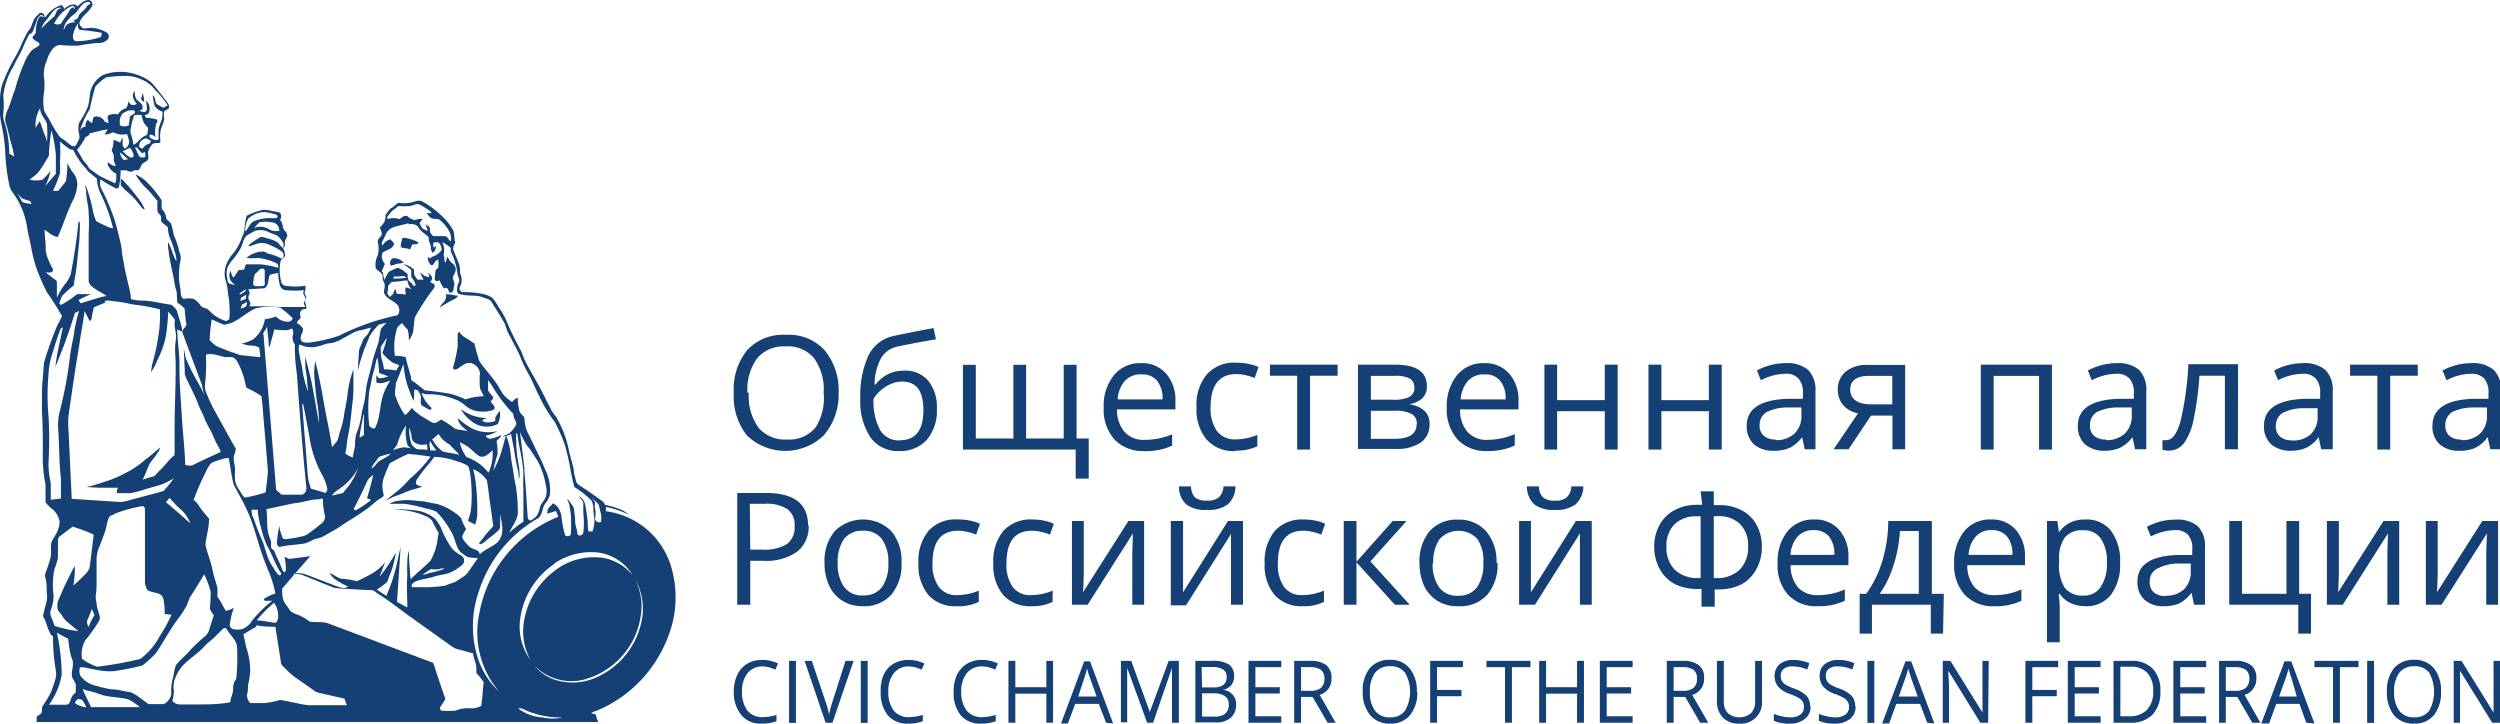 <?xml version="1.0" encoding="UTF-8"?> <svg xmlns="http://www.w3.org/2000/svg" viewBox="0 0 166.94 48.32"><defs><style>.cls-1,.cls-2{fill:#154076;}.cls-1{fill-rule:evenodd;}</style></defs><title>Ресурс 2</title><g id="Слой_2" data-name="Слой 2"><g id="Слой_1-2" data-name="Слой 1"><path class="cls-1" d="M5.14.45C5.38.26,5.6,0,5.93,0a.29.29,0,0,1,.19.45c-.23.4-.68.63-.82,1.08,0,.14.11.25.2.33s.38,0,.57,0a2,2,0,0,1,1.1.35.3.3,0,0,1,0,.44.8.8,0,0,1-.61.22,9.57,9.57,0,0,0-1.28.17A7.51,7.51,0,0,1,4,3a.72.72,0,0,0-.46.24A2.14,2.14,0,0,0,3.14,4a2.49,2.49,0,0,0-.22,1,4.56,4.56,0,0,1,0,1.33,3,3,0,0,0,0,.85c0,.31.24.54.37.8a9.8,9.8,0,0,0,.65,1.09.84.84,0,0,0,.27.22c.18.12.34.28.52.41s.33.07.39-.08.25-.39.17-.62a1.53,1.53,0,0,1,0-.82,5.49,5.49,0,0,0,.55-1c.16-.38.11-.81.24-1.2A1.71,1.71,0,0,1,6.9,5,3.28,3.28,0,0,1,9.17,5a2.8,2.8,0,0,1,.93.5,8,8,0,0,1,.58.7c.19.25.4.49.57.76a.31.31,0,0,1,0,.31c-.1.06-.26.08-.29.21s0,.33,0,.49-.21.54-.25.83,0,.48,0,.71c-.15.08-.35,0-.5.09a1.13,1.13,0,0,0-.33.58c0,.16.06.31,0,.47s-.36.19-.44.39a.94.94,0,0,1-.19.32c-.15,0-.32,0-.42.09a.55.55,0,0,1-.41-.09,1.08,1.08,0,0,1-.36,0,6.72,6.72,0,0,1-.11,1.1.16.16,0,0,1-.23.11c-.36-.18-.71-.39-1-.59-.17.42.17.8.32,1.17a15.54,15.54,0,0,1,.59,1.47,19.3,19.3,0,0,1,.5,2c0,.39.12.77.17,1.16.11.56.25,1.11.38,1.68a2.84,2.84,0,0,1,.06.51,2.44,2.44,0,0,0,.71.1c.66,0,1.31.2,2,.28.14.14.33.26.38.46.1.36.22.71.31,1.07a.74.74,0,0,1,0,.26L11.84,22c0,.83.17,1.65.14,2.48,0,1.15.1,2.3.17,3.44s.19,2.09.22,3.14c.17,0,.35.07.5,0,.61-.31,1.24-.59,1.87-.88a2.48,2.48,0,0,0-.2-.44c-.2-.31-.3-.67-.48-1a6.9,6.9,0,0,1-.43-.86c-.09-.27-.25-.51-.35-.78-.2-.55-.47-1.06-.72-1.59a2.39,2.39,0,0,1-.22-.52c0-.56-.06-1.11-.06-1.66.05.19.08.38.12.57a12.43,12.43,0,0,0,.86,1.71c.14.28.3.56.43.85a3,3,0,0,1-.2-.74c-.43-1.18-.89-2.36-1.32-3.55,0-.23.33-.34.27-.58s-.07-.69-.12-1a3.54,3.54,0,0,0-.47-.38c-.06-.29,0-.6-.1-.89s-.12-.65-.2-1a15.44,15.44,0,0,1-.32-1.78,1.46,1.46,0,0,1,0-.36c.23.4.3.87.55,1.27a1.73,1.73,0,0,0-.14-.71,3.79,3.79,0,0,0-.25-.74,2.08,2.08,0,0,1-.18-.82c-.12-.12-.26-.21-.39-.33s0-.32-.11-.47-.15-.15-.19-.25a4.09,4.09,0,0,1,0-.7c-.23-.26-.43-.55-.68-.79a4.14,4.14,0,0,1-.8-1,2.9,2.9,0,0,1,.69.44,8.06,8.06,0,0,1,1,1.19c.12.16.05.36.06.55s.11.23.18.33a1.16,1.16,0,0,1,.14.48,1.77,1.77,0,0,1,.31.3,4.94,4.94,0,0,1,.18.76,5.35,5.35,0,0,1,.38,1.15.89.89,0,0,1,.08.51,4.7,4.7,0,0,0,0,2c0,.21,0,.5.2.61a1.68,1.68,0,0,1,.67,0,1.41,1.41,0,0,1,.48.46c.13.17.4.13.54.3a2.51,2.51,0,0,0,1.16.72l.2-.12a5.55,5.55,0,0,0,0-1.08c0-.31-.11-.62-.11-.93a4.94,4.94,0,0,0-.15-.64,1.63,1.63,0,0,1,.11-1.11,3.42,3.42,0,0,1,.26-.46,3.6,3.6,0,0,0,.76-1.31,1.24,1.24,0,0,0,.14-.45,4.2,4.2,0,0,1,.15-.93,4.23,4.23,0,0,1,1.13-.4,2.12,2.12,0,0,1,.57.08,4,4,0,0,1,.52.11.39.39,0,0,1,0,.49c.23.17.13.52.33.72a.47.47,0,0,1,.16.31c0,.15-.1.23-.15.35a1.51,1.51,0,0,0,0,.3l-.12.23a1,1,0,0,1,.13.5c-.11.14-.31.22-.32.42a3,3,0,0,0,.07,1.33.3.3,0,0,0,.26.23,4.36,4.36,0,0,0,1.35,0,1.35,1.35,0,0,1-.06.49,1.15,1.15,0,0,0,.12.25,1,1,0,0,0-.09.34,3.94,3.94,0,0,1,.1.47c-.14,0-.32,0-.4.18s0,.26,0,.38-.25.23-.24.4a.78.78,0,0,1,.41.39c0,.21-.17.38-.16.59a.28.28,0,0,0,.13.26.9.9,0,0,0,.4.05,10.26,10.26,0,0,0,2-.45,16.3,16.3,0,0,1,3.75-1.34c.1,0,.23-.05.26-.16a.58.58,0,0,0-.07-.56c-.25-.29-.67-.38-.86-.72-.11-.16,0-.35,0-.52a.56.56,0,0,0-.1-.37c-.07-.14,0-.31-.08-.45s-.32-.24-.42-.41a1.33,1.33,0,0,1,.13-.83,1.83,1.83,0,0,0,0-.93c0-.24.27-.32.28-.54a1.14,1.14,0,0,0-.15-.4,1.58,1.58,0,0,0,.34-.43,1.59,1.59,0,0,0,.06-.43c.14-.16.23-.37.42-.47s.28-.27.46-.33a2,2,0,0,0,.69,0c.29,0,.6-.25.89-.08a5.73,5.73,0,0,1,1.17.85,3.93,3.93,0,0,1,.84,1c.16.26.08.58.18.87-.06.17-.19.34-.12.53s.27.62.38.95,0,.52.13.76a1,1,0,0,1-.08.74.26.26,0,0,0,.16.35,6.11,6.11,0,0,1,1.42.13,1.7,1.7,0,0,1,.59.25,3.62,3.62,0,0,1,.41.61,5,5,0,0,1,.56,1,19,19,0,0,0,.94,1.92c.1.22.16.45.27.67.45.88,1,1.73,1.41,2.62.1.22.24.42.33.65a2.69,2.69,0,0,0,.31.44A7.12,7.12,0,0,1,38,30.12c.09.44.25.86.32,1.31,0,.22.09.45.14.67a.51.51,0,0,0,.26.33c.49.31,1,.67,1.45,1a.53.53,0,0,1,.23.28,6.5,6.5,0,0,1,1,.29,1.85,1.85,0,0,1,.58.37,5.82,5.82,0,0,0-1.52-.52,2.54,2.54,0,0,1,0,.29,5.28,5.28,0,0,1,3,1.45,5.35,5.35,0,0,1,1.3,2.07,7.18,7.18,0,0,1-.23,5.06,8.65,8.65,0,0,1-4.22,4.53c-.27.14-.57.23-.84.36l.33.11c0,.17.09.33.15.49q-18.75,0-37.5,0c0-.11,0-.21,0-.32s.29-.16.33-.32,0-.32.08-.45a7.44,7.44,0,0,0,.52-.85,9.06,9.06,0,0,0,.34-1,1.23,1.23,0,0,0,0-.54,12.94,12.94,0,0,1-.18-2.24c-.18-.09-.23-.29-.31-.46s-.14-.46-.25-.68-.13-.19-.09-.3c.07-.31.15-.62.23-.93a1.4,1.4,0,0,0,0-.54c0-.34,0-.69-.09-1a.41.41,0,0,1,0-.29c.12-.32.23-.64.33-1s0-.7.07-1.06c.06-.18.2-.33.27-.51a1.73,1.73,0,0,0,.28-.9,1.43,1.43,0,0,0-.55-.88,2.11,2.11,0,0,1-.39-.4c0-.4,0-.79,0-1.18a9.19,9.19,0,0,1-.18-2.16c0-.91,0-1.83-.06-2.74,0-.38,0-.76,0-1.14,0-.69.1-1.37.13-2.07a23.07,23.07,0,0,1,.9-2.53,5.81,5.81,0,0,0,.31-.61,16.65,16.65,0,0,0-1-1.58,13.55,13.55,0,0,1-.75-1.75,9.91,9.91,0,0,1-.32-1.33c-.07-.36-.16-.72-.23-1.07A5.24,5.24,0,0,0,.9,12.93a1.43,1.43,0,0,1-.25-.45,12.5,12.5,0,0,1-.3-2.35A11.29,11.29,0,0,0,.09,8.28,5,5,0,0,1,0,6.89,4.19,4.19,0,0,1,.12,5.72,12.68,12.68,0,0,1,.9,4a7.52,7.52,0,0,0,.52-1c.1-.25.23-.49.35-.73S1.94,2,2,1.93c.16-.27.2-.62.44-.85s.2-.25.36-.21.17.2.2.32A2.13,2.13,0,0,1,4,.37c.16-.07.26.1.28.23C4.45.46,4.67.26,5,.31c.09,0,.14.09.19.14m0,.26h0c-.16.22-.42.34-.58.55A1.08,1.08,0,0,0,4.25,2c.09-.12.12-.29.25-.38a.94.94,0,0,1,.57-.13l-.18-.11c.14-.07.34-.13.36-.3s.39-.37.52-.61A.47.47,0,0,1,6.05.26C6,.2,6,.11,5.88.13c-.33,0-.51.36-.73.58m-1.53.87h0a.51.51,0,0,0,.45,0c.18-.31.42-.59.59-.91A.3.3,0,0,1,4.93.5.88.88,0,0,1,5,.65L5,.54C5,.47,4.91.37,4.79.4A2.44,2.44,0,0,0,3.62,1.58M3.87.52h0c-.38.17-.55.58-.81.87a1.23,1.23,0,0,0-.29.51,9.33,9.33,0,0,1,.79-.75c.17-.12.16-.36.3-.49S4,.58,4.12.55a.21.21,0,0,0-.25,0m-1.41.81h0c-.08.24-.17.48-.26.71s-.23.15-.28.27-.26.51-.36.78c-.18.44-.45.84-.64,1.28a4.65,4.65,0,0,0-.7,2,5.82,5.82,0,0,1,0,1.18,1.28,1.28,0,0,0,.09.61,7.26,7.26,0,0,1,.31,2.07l.33.19A8.92,8.92,0,0,0,.67,9.31C.59,8.89.46,8.48.35,8.07a1.59,1.59,0,0,1,.19-.79C.71,6.88.81,6.45,1,6a11.14,11.14,0,0,1,.62-1.79,2.64,2.64,0,0,1,.5-.84c.14-.14.34-.2.49-.34a.12.12,0,0,0,0-.15c-.12-.12-.31-.16-.41-.31s.16-.24.19-.39a2.58,2.58,0,0,1,.08-.68,1.76,1.76,0,0,1,.17-.37c.06-.09.18,0,.26,0S2.85,1,2.72,1a.75.75,0,0,0-.26.35m2.44.91h0c-.06.16-.05.42.15.49a5.29,5.29,0,0,0,1.63-.26c.12-.05.1-.19.11-.3A13.93,13.93,0,0,0,5.36,2c-.2-.06-.15-.29-.14-.44a1.71,1.71,0,0,0-.32.68m2.24,2.9h0a3,3,0,0,0-.77.64A14.93,14.93,0,0,0,6,7.28a6,6,0,0,0-.65,1.41c.09-.12.19-.24.36-.22A.55.55,0,0,1,5.86,8l.27.23c.1-.13,0-.36.2-.44A.61.61,0,0,1,7,8.14l.25.08c0-.17-.14-.41,0-.52a1,1,0,0,1,.63-.06.85.85,0,0,1,.54-.41,1,1,0,0,0,.15-.45c.06.07.11.14.17.2a.39.39,0,0,0,.4-.06c-.22-.2-.4-.59-.14-.84a1.06,1.06,0,0,0,.08.5c.12.21.43.29.44.55s-.14.21-.22.29c.14,0,.35.13.46,0s0-.46,0-.69a.68.68,0,0,1,.18.78c0,.12-.18.14-.28.19l.1.17a2.54,2.54,0,0,1,.68.1c.11,0,.08.19,0,.27a2.07,2.07,0,0,0-.06.93A.4.4,0,0,0,10,9a.2.2,0,0,0,0,.17.76.76,0,0,0,.45.19.15.15,0,0,0,.15-.14,3.52,3.52,0,0,1,0-.65,4.93,4.93,0,0,1,.19-.54,1.64,1.64,0,0,0,.06-.58.83.83,0,0,1-.53-.4,4.27,4.27,0,0,1-.12-.7c.18.14.15.39.24.57a2.6,2.6,0,0,0,.49.28.92.92,0,0,1,.27-.16A5.68,5.68,0,0,0,10.35,6a2.15,2.15,0,0,0-.89-.69,2.54,2.54,0,0,0-1-.24,8.16,8.16,0,0,0-1.31.09M2.69,7.21h0a2.19,2.19,0,0,0-.31,1.34,3,3,0,0,1,.27-.45c.14.28.2.6.33.89s.1.31.16.46a9.28,9.28,0,0,0,0-1.18c-.14-.36-.47-.65-.46-1.06m5.54.33h0A.88.88,0,0,0,8,8.22a.16.16,0,0,0,.1.19.65.65,0,0,0,.51-.05,4.11,4.11,0,0,1,.08-.6A3.24,3.24,0,0,1,9,7.57c0-.06,0-.12,0-.18a.88.88,0,0,0-.74.15m.68.25h0a2.82,2.82,0,0,0-.2.77.62.62,0,0,0,0,.38,5.56,5.56,0,0,1,.18.73c.25-.12.39-.36.61-.51A2.17,2.17,0,0,1,9.82,9a1.58,1.58,0,0,0,.06-.48,1.64,1.64,0,0,1-.27-.32,1.83,1.83,0,0,1-.15-.52c-.18,0-.4-.06-.55.07M6,8.85H6a.3.3,0,0,1-.28.28,4.07,4.07,0,0,1-.58.88,5.73,5.73,0,0,1,.35.59,2.79,2.79,0,0,0,.31.39c.08.1.11.23.22.31l.57.41a11.29,11.29,0,0,0,1.11.53,1.72,1.72,0,0,0,.06-.64,1.16,1.16,0,0,1-.53-.52c0-.07-.11-.15,0-.23.16.11.3.26.51.22a1.66,1.66,0,0,1-.14-.37c0-.09,0-.18,0-.28s-.1-.26-.15-.39a1.39,1.39,0,0,0,.12-.7,2.37,2.37,0,0,1,.46.2.84.84,0,0,1,.16-.33c0,.18,0,.35,0,.52a1,1,0,0,0,.15.21.7.7,0,0,0,.21-.21c.16-.24,0-.52-.06-.77a1.32,1.32,0,0,1-.93-.12A2.15,2.15,0,0,1,7,9a3.13,3.13,0,0,1,.19-.36c-.42.05-.81.19-1.21.26m-2.7,1.39h0a.59.59,0,0,1-.15.33,7.87,7.87,0,0,1-.59.91c-.17.17-.37.31-.56.47a1.91,1.91,0,0,0,.86,0,4.28,4.28,0,0,0,.53-.59,3.39,3.39,0,0,1-.35,1c.25-.24.46-.54.71-.8,0-.42,0-.84,0-1.26A8.28,8.28,0,0,0,3.43,8.7a15.44,15.44,0,0,0-.16,1.54m6-.45h0c.06.08.17.1.25.14A.71.71,0,0,1,10,9.59l.09-.2a.59.59,0,0,1-.27-.14.49.49,0,0,0-.52.54M4,9.46H4a9.48,9.48,0,0,1,0,1.41,4.26,4.26,0,0,1,0,.71,8.23,8.23,0,0,1-.46,1.16,1.31,1.31,0,0,0,.34,0,1.49,1.49,0,0,0,.23-.27c.09-.14.25-.24.3-.41A7.93,7.93,0,0,0,4.5,10.9a5.2,5.2,0,0,0,.35.6,1.19,1.19,0,0,1,.31.88,2.93,2.93,0,0,1-.23.88c-.44.82-.68,1.73-1.08,2.57a1.65,1.65,0,0,1-.49-.21c-.12-.09-.24-.19-.38-.28,0,.37.06.75.07,1.12a2.1,2.1,0,0,0,.09.66,5.92,5.92,0,0,0,.37.81.17.17,0,0,1-.1.26,1.54,1.54,0,0,1-.37,0c.19.13.36.28.54.41s.22.14.22.28c0,.33,0,.66,0,1A4.72,4.72,0,0,1,4.32,19a2.2,2.2,0,0,0,.41-.71c.2-1.06.37-2.13.48-3.2,0-.11,0-.24.11-.31a5,5,0,0,1,0,.77c0,.47-.07.95-.12,1.42a17.11,17.11,0,0,1-.25,1.87c0,.1,0,.22-.11.29s-.48.41-.7.64a2.47,2.47,0,0,0-.18.52l.12.07a6.46,6.46,0,0,0,1.07-.72c.31,0,.62,0,.94,0a6.59,6.59,0,0,0-.85.4l.15.21,1.21-.37a3.1,3.1,0,0,1,.51-.11c-.31-.25-.71-.39-1-.67a.49.49,0,0,1-.19-.35c0-1.06,0-2.12,0-3.18a9.86,9.86,0,0,0,0-1.33c0-.43-.13-.84-.16-1.28,0-.22-.06-.44-.07-.66a9.79,9.79,0,0,1,.53,1.85,2.67,2.67,0,0,0,.21.62c.29.16.59.3.89.43.07,0,.23.09.22,0a11.4,11.4,0,0,0-.82-2.27,2.48,2.48,0,0,1-.25-1c-.2-.18-.43-.33-.62-.52A2.41,2.41,0,0,0,5.5,11a7.27,7.27,0,0,1-.62-1,.46.46,0,0,1-.3-.09L4,9.46m5,.39H9c.14.17.17.39.29.56s.27.08.41.09c0-.1,0-.2,0-.3s-.17.06-.24,0a1.46,1.46,0,0,1-.3-.35H9m-.84.23h0c.19.14.34.36.58.44.08,0,.16,0,.18-.11s-.09-.34-.19-.48-.36.17-.57.15m-.22.1H8a.94.94,0,0,0,.27.51l.29-.06c-.2-.14-.35-.33-.56-.45M1.17,12.89h0c.08.18.18.35.27.52s.45.17.68.22L2,13.42a5.25,5.25,0,0,1-.52-.17c-.13-.1-.22-.25-.34-.36m26.31.86h0a3.36,3.36,0,0,1-.84,0c-.12.09-.23.2-.36.28s-.24.29-.38.42v.18a1.32,1.32,0,0,1,.81,0c.15-.1.33-.29.53-.19a1.18,1.18,0,0,0,.48.26,1.25,1.25,0,0,1,.54-.08,2.92,2.92,0,0,0-.21.28,1.48,1.48,0,0,0,.19.35,1.39,1.39,0,0,0,.35.16,1.25,1.25,0,0,0-.17-.43,2.09,2.09,0,0,1,.28.17c.08.12,0,.27.08.41a1.81,1.81,0,0,0,.18.21c.25,0,.49,0,.74,0s.27.26.43.35l0,0a1,1,0,0,0-.11-.69,2.81,2.81,0,0,0-.65-.77c-.18-.08-.4,0-.58-.12a2.06,2.06,0,0,1-.28-.31l.33,0c0-.09-.1-.13-.16-.18s-.4-.27-.61-.38-.42.05-.63.08m-10.79.79h0a1.41,1.41,0,0,0-.24.92c.23-.24.33-.63.68-.73a2.87,2.87,0,0,1,.91-.17,2.68,2.68,0,0,0,.49,0,.12.12,0,0,0,0-.22,4.41,4.41,0,0,0-.8-.18,1.64,1.64,0,0,0-1,.37m.67.31h0c-.14.12-.24.27-.38.39a1.12,1.12,0,0,1,1.05.1,1,1,0,0,0,.65.08.57.57,0,0,0-.31-.52,2.3,2.3,0,0,0-1-.05m9.94.07h0l-.91.23a1,1,0,0,0-.52.35c-.12.2-.2.42-.31.62s0,.2,0,.3a.81.81,0,0,1,.53-.43c.08.1.21.19.24.31-.09.36-.51.39-.76.58a.72.72,0,0,0-.05.33,1.06,1.06,0,0,0,.2.43l-.21.49.09.1c0,.16.06.32.08.48a5.86,5.86,0,0,1,.3-.55,4.88,4.88,0,0,1,.61-.27,2,2,0,0,1,.65.43c0,.15,0,.31.09.46a1,1,0,0,1,.32.34l.13-.07a1.38,1.38,0,0,0-.29-.53,2.48,2.48,0,0,1,0-.47,2.66,2.66,0,0,0-.54-.39,1.15,1.15,0,0,1,.72.37c0,.1,0,.2,0,.3a2.74,2.74,0,0,0,.23.36,2.71,2.71,0,0,1,.41,0,5.08,5.08,0,0,1-.23-.47,1.58,1.58,0,0,1,.29.22l.32.08c0-.09-.05-.19-.07-.28a.63.63,0,0,1,.24.27c.06.13-.06.24-.11.35A.72.72,0,0,1,29,19c.06.1,0,.22-.07.31a14.65,14.65,0,0,0-1.22,1.87c-.08.33-.07.68-.13,1a1.59,1.59,0,0,1-.28.55c0-.2,0-.4-.05-.6s0-.13-.1-.18l-.31-.38c-.12.12-.29.22-.34.4a4.17,4.17,0,0,0-.13,1.79,3.53,3.53,0,0,1,.72.08c.09.46.24.9.36,1.36,0,.1,0,.22.15.27.27.19.51.41.78.6.57.05,1.14.13,1.7.23a5.49,5.49,0,0,1,1,.37,4,4,0,0,1,1.23-.21,5.36,5.36,0,0,1-.26-.54,5.32,5.32,0,0,1,0-1,.78.78,0,0,0-.45-.62.56.56,0,0,0-.53,0c-.23.1-.41.28-.64.38a.14.14,0,0,1-.17-.17,9.16,9.16,0,0,0,.3-1.38c0-.26,0-.52,0-.79,0-.08.05-.13.1-.19a1.35,1.35,0,0,0,.4.39c.22.12.41.28.63.4.06.35.17.68.26,1a.93.93,0,0,0,.12.27c.35.48.75.91,1.08,1.39.18.25.3.54.5.79a3.05,3.05,0,0,0,.55.46.74.74,0,0,1,.38-.29c0,.23,0,.45.07.68a.63.63,0,0,0,.11.35c.09.13.26.21.26.38a3.68,3.68,0,0,0,.11.65,2.5,2.5,0,0,0,.26.55c.1.25.24.49.34.74a15,15,0,0,1,.66,1.41,3.15,3.15,0,0,1,.33,1.12,2.88,2.88,0,0,1,0,.59,1.54,1.54,0,0,1-.29.57c-.25.29-.17.74-.49,1a8.68,8.68,0,0,0-4,5,7,7,0,0,0,0,4.44,5.28,5.28,0,0,0,1.4,2.15A6.06,6.06,0,0,1,32,41a8.59,8.59,0,0,1,5.28-6.49c-.05-.13-.1-.27-.16-.39-.19.06-.38.13-.58.18a1.54,1.54,0,0,1,.05-.31c.1-.14.23-.25.33-.38a.87.87,0,0,1,.4.36,1.78,1.78,0,0,1,.17.49,6.81,6.81,0,0,0,.22,1.18c0,.25.43.19.41,0a9.51,9.51,0,0,0,0-1.19c0-.22-.07-.45-.09-.68s-.14-.29-.14-.45a3.79,3.79,0,0,1,.34.45c.15.18.11.43.15.64s0,.52.08.76.06.35.12.51.32.06.37-.09a6.26,6.26,0,0,0,0-1.37c0-.2,0-.41,0-.6s-.21-.33-.31-.49a.78.78,0,0,1,.43.54c.07.31.1.63.15.94s0,.59.08.88c.08,0,.18,0,.24,0s.13-.4.15-.6-.06-.59-.07-.89a1.33,1.33,0,0,0-.11-.56,6.1,6.1,0,0,0-1.16-.92,14.76,14.76,0,0,1-.31-1.47c-.07-.38-.17-.75-.26-1.13a8.27,8.27,0,0,0-.54-1.35,2.53,2.53,0,0,0-.28-.51A9.25,9.25,0,0,1,36,26.44c-.24-.45-.41-.93-.66-1.37-.11-.22-.23-.42-.34-.64s-.31-.76-.5-1.12l-.59-1.13a4.4,4.4,0,0,1-.18-.51c-.26-.51-.6-1-.89-1.48-.12-.23-.42-.26-.64-.35-.44-.16-.91-.05-1.35-.17-.14,0-.34-.08-.33-.26a1.21,1.21,0,0,1,.13-.59c.06-.21-.11-.39-.11-.59a4.44,4.44,0,0,0-.44-1.44,1.94,1.94,0,0,1,0-.24,3.27,3.27,0,0,0-.58-.39,1.11,1.11,0,0,1,.11.8c0,.16.06.32.05.49l.1.08a.88.88,0,0,1,.11-.39,1.11,1.11,0,0,0,.37.49.49.49,0,0,1,.1.62c-.05.12-.15.24-.11.37s.13.33.07.5,0,.33-.18.41-.17-.19-.27-.27-.18,0-.23,0a2.25,2.25,0,0,1-.28-.53c-.1,0-.2.09-.29,0s0-.38,0-.57.17-.19.2-.32,0-.34,0-.52a.69.69,0,0,0-.31.3.13.13,0,0,1-.19.07.66.66,0,0,1-.2-.54l.16.12a.32.32,0,0,1,.15-.13,1.15,1.15,0,0,0,.61-.45.79.79,0,0,0-.2-.51l-.32,0a.36.36,0,0,0,0,.35l.14-.11c0,.17-.05.36-.22.46a.6.6,0,0,1-.12-.36c0-.24-.19-.43-.14-.68-.16-.15-.34-.27-.5-.42s-.16-.23-.26-.33a.71.71,0,0,0-.58-.11m-10.17.4h0a3.91,3.91,0,0,0-.57.31c-.32.18-.31.58-.47.87a4.53,4.53,0,0,1-.54.78,1.79,1.79,0,0,0-.35.54,1.28,1.28,0,0,0,0,.75c0,.09,0,.23.09.28a.68.68,0,0,0,.42.09.68.68,0,0,1-.37-.46.65.65,0,0,1,.08-.47.88.88,0,0,0,.18.47,3.92,3.92,0,0,0,.33-.5,2.57,2.57,0,0,0,.4-.05c0-.11.06-.22.1-.34h.92a5.33,5.33,0,0,1,1.24.24c0-.1,0-.23-.09-.3a3.87,3.87,0,0,0-1.2-.36,7.85,7.85,0,0,1-.84,0,1.68,1.68,0,0,1,1.13-.43c.13,0,.22.1.33.14a2.89,2.89,0,0,1,.9.34l.13-.14c0-.13,0-.29-.16-.37a4.06,4.06,0,0,0-.74-.4,1.23,1.23,0,0,0-.8-.12c-.21.07-.43.15-.65.21a.39.39,0,0,1,.19-.23,5.67,5.67,0,0,1,.66-.42,2.14,2.14,0,0,1,.34.09,2.82,2.82,0,0,1,.69.24c.18.1.25.33.44.42,0-.12.06-.24,0-.34a2.13,2.13,0,0,0-.37-.47c-.19-.11-.41-.15-.6-.25a1.11,1.11,0,0,0-.76-.11m.24,2.54h0c-.13.08-.2.23-.33.31s-.14.33-.16.5-.06.29.07.35a1.82,1.82,0,0,0,.57,0c.13,0,.12-.17.11-.27s0-.44,0-.67-.12-.24-.24-.19m.57.42h0c-.12.28-.05.7-.35.87l-1.08.07a2.6,2.6,0,0,1,.1.25,1,1,0,0,0-.1.33,1,1,0,0,0,.15.33c0,.08-.05.15-.08.22.39,0,.77,0,1.16,0s.59.05.88.05c.57,0,1.13,0,1.69,0a2,2,0,0,1-.1-.26.8.8,0,0,0,.11-.34,1.92,1.92,0,0,0-.14-.29c0-.07,0-.15.07-.23a7.22,7.22,0,0,1-1.23,0,.45.45,0,0,1-.4-.34,3.16,3.16,0,0,1-.11-.81,3.39,3.39,0,0,0-.57.13m8.31.09h0l-.07.15c.3,0,.6,0,.9-.06-.23-.22-.56,0-.83-.09m-.15.37h0a1.29,1.29,0,0,0-.25.27,2.14,2.14,0,0,1-.06.5l.15.24a1.73,1.73,0,0,0,.21-.17c.08-.13.11-.26.18-.38a3.37,3.37,0,0,1,.09.34,4.3,4.3,0,0,1,.61.05c0-.16-.09-.34,0-.48a1.38,1.38,0,0,1,.4.15,1,1,0,0,1-.29-.61c-.35,0-.69.1-1,.09m-10.23.8h0l.05.05c.14-.09.36-.16.4-.34a1.51,1.51,0,0,0-.45.29m.12.24h0a1.84,1.84,0,0,1-.05.25l.38-.16,0-.27-.3.18m-9.09.34h0l-.77.32a6.06,6.06,0,0,0-.15.74c0,.08-.07.13-.13.18-.12-.22-.23-.44-.34-.67-.1.77-.26,1.53-.36,2.3-.27,1.54-.48,3.1-.71,4.65a5.78,5.78,0,0,0,0,1.1l.21,4.49,3.24.21a2.35,2.35,0,0,0,.65-.13l1.73-.46a5.08,5.08,0,0,0,.52-.15,9.24,9.24,0,0,0,.68-.84,6,6,0,0,1-.71.37c-.43.16-.88.25-1.32.4a7.13,7.13,0,0,1-.91.23,8.44,8.44,0,0,0-.87,0c0-.12,0-.25.08-.37-.43,0-.85,0-1.27,0l-.85-.05a8.9,8.9,0,0,0,1.22-.35A7.22,7.22,0,0,0,8,31.78l.68-.35a6.33,6.33,0,0,0,1-.72,11.28,11.28,0,0,0,1-.83.57.57,0,0,1-.07.22,7.91,7.91,0,0,1-.54.75c-.24.37-.32.81-.56,1.18l.62-.19c.22,0,.34-.25.5-.39.34-.3.59-.69.95-1,.09,0,.07-.17.08-.26,0-.56,0-1.11,0-1.67,0-1.39.08-2.78.07-4.18,0-.52-.08-1,0-1.56s-.08-.79-.07-1.18a1.22,1.22,0,0,0,0-.27c-.13-.19-.29-.36-.43-.53,0,.46-.07.93-.11,1.39a5.79,5.79,0,0,1-.6,1.83,3.85,3.85,0,0,1-.43.83,3.31,3.31,0,0,1,.12-.7,13,13,0,0,0,.35-1.62,9,9,0,0,0,.12-1.87,12.4,12.4,0,0,0-1.82-.33,9.55,9.55,0,0,0-1.42-.23,1,1,0,0,0-.46,0m9.18.24h0l-.09.26a.87.87,0,0,0,.33-.12c.09-.08.08-.21.1-.32l-.34.18m.87.27h0c-.71.32-1.26,1-2.07,1.07-.28-.09-.54-.24-.82-.35a10.6,10.6,0,0,0-.14,1.37,2,2,0,0,0,.49.43,6.44,6.44,0,0,0,.61.24c.25.13.53.18.78.29a1.16,1.16,0,0,0,.31.07l1.19.12c0-.21-.05-.43-.07-.64a1,1,0,0,0-.43-.13,1.87,1.87,0,0,1-.74-.14,2.74,2.74,0,0,0,.77-.28,2.18,2.18,0,0,0,.78-1.35,2.24,2.24,0,0,0,.73-.18,1.11,1.11,0,0,0,.88.35.36.36,0,0,0,.25-.23,7.88,7.88,0,0,0-.83-.7,3.71,3.71,0,0,0-1.69.06M5,20.9H5A37.32,37.32,0,0,1,3.7,24.49c.09-.9.33-1.77.5-2.65-.06.05-.14.08-.17.16-.19.5-.35,1-.51,1.54A5.17,5.17,0,0,0,3.24,25a15.29,15.29,0,0,0,0,2.79,25.91,25.91,0,0,1,0,3.05,5.62,5.62,0,0,0,.15,1.42c0,.37,0,.74,0,1.11l.68-.08c0-.44,0-.88,0-1.32-.12-1-.11-2.1-.17-3.15a3.92,3.92,0,0,1,.06-1.23,28.18,28.18,0,0,0,.74-4c.08-.55.23-1.1.29-1.66.09-.39.17-.79.29-1.17L5,20.9m20.15.94h0a2.54,2.54,0,0,0-.5.68c-.11.34-.29.65-.39,1a10.07,10.07,0,0,0-.36,1.22c0-.38.05-.77.06-1.15s.17-.52.24-.78.29-.36.4-.57.12-.25.18-.37c-.25.07-.49.14-.74.19-.72.16-1.26.77-2,.86-.29,0-.56.18-.85.22A1.74,1.74,0,0,1,20,23a.88.88,0,0,0-.06.28,8.79,8.79,0,0,0,.15.87c.1.37.11.76.22,1.14a8.29,8.29,0,0,0,.25.85c0-.23-.05-.47-.05-.71s-.11-.65-.12-1,0-.42,0-.63c.14.6.31,1.2.43,1.8.17.88.32,1.77.48,2.66A9.1,9.1,0,0,0,21.2,27c-.12-.6-.14-1.22-.21-1.82a4.77,4.77,0,0,1,.06-1.07c.24.93.42,1.87.58,2.81s.4,1.95.54,2.94c.11-.14.24-.27.34-.42s.12-.41.19-.62a6,6,0,0,0,.26-1c.06-.48.19-.95.24-1.44a7.29,7.29,0,0,1,.4-1.72c0,.46,0,.92,0,1.38s-.11,1.22-.17,1.83a13.75,13.75,0,0,1-.22,1.41c-.06.34-.07.69-.15,1a1.24,1.24,0,0,0,.51.26c0-.29.13-.56.14-.84a2.24,2.24,0,0,1,.1-.77,5.36,5.36,0,0,0,.33-1.25c.05-.36.18-.71.23-1.07s.08-.8.18-1.19.23-.84.32-1.27.3-.92.43-1.39a7,7,0,0,1,.14-.8,3.7,3.7,0,0,1,.38-.42c-.23.08-.52.07-.67.28m-7.55.35h0a.23.23,0,0,0,0,.21l.84,10.33.36.32c.46,0,.92,0,1.38,0a.45.45,0,0,0,.28-.44C20.2,30,20,27.49,19.83,25a12.11,12.11,0,0,1-.14-2,.77.77,0,0,1-.11-.72c0-.13,0-.24-.1-.35a.79.79,0,0,1-.3.12,6.26,6.26,0,0,1-.87-.05c-.06.33-.18.65-.26,1a.25.25,0,0,1-.1.17c0-.45-.09-.9-.11-1.36a4.45,4.45,0,0,1-.26.43m7.85.9h0a3.77,3.77,0,0,0,.05.82,3.38,3.38,0,0,1,.16.7,4.36,4.36,0,0,1,.81.08,3.35,3.35,0,0,0,.21-.36l-.43-.16a3.32,3.32,0,0,1-.7-.65,7.17,7.17,0,0,0,.3-1,7,7,0,0,0-.4.6m-11.59.44h0c-.1.08-.08.23-.08.34a12.26,12.26,0,0,1-.08,1.82,1.51,1.51,0,0,0,.15.59,11,11,0,0,0,.52,1.1c.47.83.91,1.67,1.39,2.49,0,.2-.1.39-.13.59s.08.56.09.83a4.57,4.57,0,0,0,0,.74,1.82,1.82,0,0,0,.34.7,1.27,1.27,0,0,0,.31.42,11.31,11.31,0,0,0,1.39-.35c.05-.47.12-.94.15-1.41-.07-.93-.15-1.87-.23-2.8-.07-.74-.11-1.48-.2-2.22a7.41,7.41,0,0,0-1-.56c-.1-.28-.12-.57-.23-.85a5.34,5.34,0,0,0-.4-.92.65.65,0,0,0-.32-.27,4.38,4.38,0,0,0-.51,0,6.17,6.17,0,0,0-.74-.19,2.14,2.14,0,0,0-.44,0m11.35.27h0c-.1.3-.13.62-.23.93s-.18.83-.28,1.25a10.17,10.17,0,0,0,0,2.34c.09.06.17.17.3.16s.12-.14.17-.22c.28-.67.23-1.43.49-2.11a3.88,3.88,0,0,1,.44-.86c-.29.08-.62.25-.92.12a2.79,2.79,0,0,1,0-.5.62.62,0,0,0,.17.22,1.8,1.8,0,0,0,.62-.13l-.62-.23c0-.32-.05-.65-.1-1m1.23,1.77h0a3.31,3.31,0,0,0-.06.7,5.52,5.52,0,0,0,.49,1.08.82.82,0,0,0,.2.26,2.76,2.76,0,0,0,.43-.47,3.34,3.34,0,0,0,.74.61c.22.11.41.27.64.37s.4-.12.59-.2a7.94,7.94,0,0,1,.91.6c.27.11.57.09.85.18l-.39-.34a1.34,1.34,0,0,1-.29-.52c.19.11.34.27.52.39a4.94,4.94,0,0,0,.49.3,2.5,2.5,0,0,0,1.64.16,1.71,1.71,0,0,1-.73.28c-.05.14.11.19.21.23a2,2,0,0,0,.78-.25c0,.17-.21.27-.3.41a3.9,3.9,0,0,1,.06.9,9.16,9.16,0,0,0-.28,1.06,6,6,0,0,0,.62-1.55c.1-.25.12-.53.24-.78a4.4,4.4,0,0,1,.29,1.12,8.42,8.42,0,0,0,.14,1c.07.4.11.81.21,1.21a11.76,11.76,0,0,1,.14,1.78c0,.52-.38.91-.57,1.37a6.58,6.58,0,0,1,.94-.73c0-.72,0-1.44,0-2.17a7.08,7.08,0,0,1,0-.92c0-.9-.27-1.77-.39-2.66a.23.23,0,0,0-.09-.19,3.25,3.25,0,0,0,0,.54c0,.51.06,1,.15,1.53a3.93,3.93,0,0,1,.07,1c-.1-.18-.05-.4-.11-.59-.11-.44-.18-.88-.25-1.32s-.15-.73-.2-1.09a1.12,1.12,0,0,1-.56.18c.15-.11.36-.12.49-.27a1.62,1.62,0,0,0,.42-.55c0-.17-.12-.32-.17-.48s0-.24-.14-.32A11.16,11.16,0,0,1,33,26a5.11,5.11,0,0,0-.41-.62c0,.2,0,.41,0,.61s.21.33.31.49-.09.23-.14.34c.11.14.26.26.28.44a.32.32,0,0,1-.21.15,2,2,0,0,1-.69.07,1.63,1.63,0,0,1-1.06-.39,2,2,0,0,0-.75-.44,4.35,4.35,0,0,0-1.75-.32,1.12,1.12,0,0,1-.44-.09,4.68,4.68,0,0,0,.3.59,4.38,4.38,0,0,0,.36.39.1.1,0,0,1-.12.14,2.71,2.71,0,0,1-.37-.21c-.08,0-.17-.1-.2-.18s0-.33,0-.49a2,2,0,0,0-.2-.41L27.68,26c-.05.26,0,.51-.07.77-.16-.35-.28-.72-.42-1.08a7.27,7.27,0,0,1-.25-1.38c-.17.43-.33.88-.52,1.31m-6.24,1.36h0c.11,1.59.26,3.17.37,4.75a4.05,4.05,0,0,0,.21.9l1,.29c0-.08.11-.16.1-.25a3.09,3.09,0,0,0-.37-1,7.61,7.61,0,0,1-.84-2.57c-.13-.7-.26-1.4-.4-2.1l-.1-.05m4.11.73h0c-.06.52-.21,1-.25,1.54a1,1,0,0,0,.29-.17c0-.45,0-.91,0-1.37m2.22,2h0c-.08.14-.18.25-.27.38a3.37,3.37,0,0,1,.69-.19,3,3,0,0,1,.51.07.63.63,0,0,1-.25-.26,3.06,3.06,0,0,1-.08-1.28,4.42,4.42,0,0,0-.6,1.28m.8-1.12h0a3.56,3.56,0,0,0,.17,1.13,1.05,1.05,0,0,0,.34.29c.23.06.48,0,.71.07,0-.13,0-.26-.05-.39a.93.93,0,0,1-.84-.14.52.52,0,0,1-.17-.41,2.16,2.16,0,0,0-.16-.55M35,31.29h0c.11,1.08.16,2.18.24,3.27,0,.1.09.15.16.21a1.37,1.37,0,0,0,.45-.34,1.66,1.66,0,0,0,.22-.61c.08-.24.3-.4.37-.63a1.47,1.47,0,0,0,0-.83,5.19,5.19,0,0,0-.54-1.58c-.23-.34-.43-.71-.69-1a5.6,5.6,0,0,1-.49-.94c.11.83.2,1.65.31,2.48m-5.75-2.35h0a2.05,2.05,0,0,1-.42.36,2.4,2.4,0,0,0,.72.83c.36.08.74.12,1.1.21-.21-.24-.45-.44-.66-.69a1.87,1.87,0,0,1-.74-.71m-.55.5h0c-.12.19,0,.41,0,.61l.41,0a3.79,3.79,0,0,1-.42-.65m2,.11h0a1.93,1.93,0,0,0,.22.65c.09.14.15.34.34.38a3.07,3.07,0,0,1,1.34,1,3,3,0,0,0,.27-1.51,1.83,1.83,0,0,1-.49.39.43.43,0,0,1-.4,0c-.33-.19-.55-.5-.88-.7l-.4-.22m-5.29.94h0c-.13,0-.2.16-.28.26a2.38,2.38,0,0,0-.35.54c.22-.06.3-.3.46-.43s.59-.3.83-.54a3.76,3.76,0,0,0-.66.17m.61.45h0c-.16.31-.28.64-.42,1a1.74,1.74,0,0,0-.07.72c0,.16.07.32.07.48a.89.89,0,0,1-.22.16c-.38.23-.68.58-1.06.81-.54.4-1.14.72-1.69,1.11-.36.23-.73.42-1.1.64A2.49,2.49,0,0,1,21,36a4.22,4.22,0,0,1-.61.28c-.58.11-1.18.11-1.75.25-.06-.07-.17-.15-.15-.26a6.38,6.38,0,0,1,.17-1.15,2.26,2.26,0,0,0,.17.68c0,.09.1.21.22.2a6.67,6.67,0,0,0,1-.16,1.25,1.25,0,0,0,.46-.15c.34-.24.68-.5,1-.77a.62.62,0,0,0,.2-.42,4.89,4.89,0,0,1-.15-1.21,3.81,3.81,0,0,1-.59.07c-.46.07-.9.21-1.36.25L17.79,34c.08.55,0,1.1.13,1.64a3.23,3.23,0,0,0,.18.49c0,.12,0,.26,0,.39s.13.17.21.25c.14.41.37.78.51,1.19a1,1,0,0,0,.16.28c0-.05.12-.1.11-.18a4.41,4.41,0,0,0-.09-.89c.13.06.26.18.42.14l1.3-.17-1,1.14a1.83,1.83,0,0,1,.66.06l2.13.82c.23.07.51.18.73,0a4.63,4.63,0,0,1-.92-.52,1.4,1.4,0,0,1-.31-.38c.32.11.57.4.93.4a4.48,4.48,0,0,1,.89.15,11.54,11.54,0,0,0,1.16-.6,3.83,3.83,0,0,0,.73-.66c-.12.28-.21.57-.34.85,0,0,0,0,0,.07a11,11,0,0,0,1.05-1.57,6.1,6.1,0,0,1-.41,1.52c-.08.15-.09.34-.2.47a6.38,6.38,0,0,1-.67.49c.23.12.43.28.65.4a11.1,11.1,0,0,0,.63-1.84c.11-.47.21-.94.32-1.41-.07,1.22-.16,2.44-.24,3.66l.69.38c0-.72-.06-1.43,0-2.15a7.68,7.68,0,0,1,0-.83,2.47,2.47,0,0,1,.11-.82,13,13,0,0,0,.07,1.4c0,.17,0,.33.06.5.41-.44.91-.8,1.32-1.25a4,4,0,0,0,.47-1.48c0-.15.12-.32,0-.47s-.25-.47-.38-.7a1,1,0,0,0-.44-.31,5.18,5.18,0,0,0-1.33-.38L26.33,34a9.94,9.94,0,0,1,1.34.08,2.37,2.37,0,0,1,1.4.58,2.64,2.64,0,0,1,.48.85,7,7,0,0,0,.62,1.1,2.18,2.18,0,0,0,.64.49.4.4,0,0,1,.05.63,3.41,3.41,0,0,1-.79.5c-.35.14-.74.16-1.1.28s-.85.16-1.25.33a.87.87,0,0,0-.23.2,1,1,0,0,1,0,.17H28a8.88,8.88,0,0,0,1.71-.1c.19-.08.38-.14.58-.21s.45-.27.67-.4a1.41,1.41,0,0,0,.4-.44c.19-.27.37-.54.56-.8a4,4,0,0,1-.69-.06,3.17,3.17,0,0,1-.51-.37c-.29-.33-.3-.79-.51-1.17a6,6,0,0,0-1.07-1.49,2.75,2.75,0,0,0-.69-.21A9.51,9.51,0,0,0,27,33.64c-.33,0-.67,0-1,0a1.38,1.38,0,0,1,.56-.19,4.3,4.3,0,0,1,1.34,0c.43,0,.85.14,1.28.2a3.69,3.69,0,0,1,1.16.57,1.82,1.82,0,0,1,.45.38,3.74,3.74,0,0,0,.34.73,2,2,0,0,0-.26.48c0,.24.23.41.38.6s.39.24.59.34.15.17.2.26c.35-.33.84-.49,1.2-.81a1.23,1.23,0,0,0,.3-.88c0-.34-.09-.67-.14-1,0,.29,0,.57,0,.86a.49.49,0,0,1-.15.27c-.24.23-.52.42-.78.64a1.09,1.09,0,0,1-.38.25c-.06,0-.14-.06-.07-.1a12.57,12.57,0,0,1,.82-1,.33.33,0,0,0,.1-.14c-.08-.51-.14-1-.22-1.53s-.11-1-.21-1.5a2,2,0,0,0-.92-.74,6,6,0,0,1,.17.86,14.81,14.81,0,0,1,.11,2.21,2.85,2.85,0,0,1-.14.63l-.49-.25a3,3,0,0,0,.22-.85,9.55,9.55,0,0,0,0-1.69,4.33,4.33,0,0,0-.15-1,.28.28,0,0,0-.13-.17,3.24,3.24,0,0,0-.67-.27A4.75,4.75,0,0,0,29,30.51c-.33.47-.75.88-1.06,1.36a.63.63,0,0,0-.17.4c.07.17.28.17.42.24l-.65.19c-.38.11-.74.3-1.12.42a6.51,6.51,0,0,0-.71.33l.88-.7a8.41,8.41,0,0,0,.79-.79,7.64,7.64,0,0,0,1.37-1.47c-.49-.08-1-.13-1.48-.18a12.18,12.18,0,0,0-1.25.63m-11.4-.22h0a2.69,2.69,0,0,0-.52.21,2.1,2.1,0,0,0-.34.55,16.2,16.2,0,0,0-.83,1.91c.29.18.41.52.63.77s.26.32.4.47c0,.53-.14,1.06-.23,1.58a.86.86,0,0,0,0,.23c.14.57.37,1.12.48,1.7.08.37.2.72.3,1.08a3.2,3.2,0,0,1,0,.62c.23.29.37.64.57.95a2,2,0,0,0,.53-.2,6.19,6.19,0,0,0-.27,1.11.32.32,0,0,0,.22.31,1.35,1.35,0,0,0,.6,0,1.23,1.23,0,0,0,.66-.55,8.21,8.21,0,0,1,1.36-1.34l-.43,0c-.08,0-.19-.06-.1-.14a2.79,2.79,0,0,1,.74-.35A8,8,0,0,0,18,38.3c-.13-.29-.24-.59-.35-.88-.35-.9-.56-1.83-.9-2.74s-.75-1.56-1.15-2.33c-.15-.58-.21-1.18-.33-1.77a1.92,1.92,0,0,0-.63.14m8,1.94h0a2,2,0,0,0-.49.43l.69-.15c.08,0,.12-.1.17-.16a4.56,4.56,0,0,0,.9-1.51,3.94,3.94,0,0,1-1.27,1.39m1.87-.5h0c-.28.62-.58,1.23-.9,1.84l.12.09a6.19,6.19,0,0,0,1.06-.72.73.73,0,0,1-.28-.1c.15-.52.29-1,.42-1.57-.15.15-.35.25-.42.46M11.07,33.53h0c.56.45,1.09.94,1.64,1.41a2.4,2.4,0,0,0-.73-1c-.24-.21-.44-.46-.66-.69l-.25.3m28.54-.25h0c0,.09.08.18.13.27a.9.9,0,0,0,0,.43c.07.23,0,.47,0,.7a.31.31,0,0,0,.39.16,1.69,1.69,0,0,0,0-.55c-.06-.21-.09-.43-.16-.63a1.82,1.82,0,0,0-.45-.38m-32,1.1h0c-.09,0-.21.07-.25.17-.14.31-.15.66-.28,1s-.23.63-.36.95a2.17,2.17,0,0,0-.18.8c0,.56,0,1.11,0,1.67a5.79,5.79,0,0,1-.06.83,1.74,1.74,0,0,0,.06.45c0,.26.11.51.17.76a.48.48,0,0,1,0,.42,9.84,9.84,0,0,1-.92,1.3A1.86,1.86,0,0,0,5.48,44a4,4,0,0,0,1,.52A23.57,23.57,0,0,0,9.37,44a4.46,4.46,0,0,0,1.29-1.51,10.08,10.08,0,0,0,.79-1.44L11,41a5.2,5.2,0,0,0-.09-1,.48.48,0,0,0-.28-.34c-.24-.1-.52-.12-.76-.23a1.06,1.06,0,0,1-.19-.65c0-.49,0-1,0-1.47,0-1.06,0-2.13,0-3.19,0-.13,0-.33-.2-.32a9.85,9.85,0,0,0-1.84.51m9.16-.24h0a1.09,1.09,0,0,0,.15.58c.17.54.4,1.07.62,1.59.1.33.21.66.32,1a3.76,3.76,0,0,0,.39.71,1.88,1.88,0,0,0,.31.43c.08.08.24,0,.17-.12-.39-.55-.57-1.22-.91-1.79a5.93,5.93,0,0,1-.42-1.25,4.81,4.81,0,0,1-.22-1.18l-.41,0M4,35.81H4a.32.32,0,0,0-.13.24c0,.37,0,.74,0,1.1s-.25.76-.29,1.17a5.59,5.59,0,0,0,0,1.47,2.74,2.74,0,0,1-.18.93.64.64,0,0,0,0,.43c.09.21.17.43.25.65a5.69,5.69,0,0,0,.59.16,4.5,4.5,0,0,0,1,.17c-.23-.16-.45-.36-.68-.54a1.65,1.65,0,0,1-.39-.44c-.09-.17-.26-.29-.32-.47a1.15,1.15,0,0,1,.11-.75c.22-.47.42-1,.66-1.41A5.3,5.3,0,0,1,5,37.79,7.15,7.15,0,0,1,4.9,39.1a12.32,12.32,0,0,0,.9-.87A.82.82,0,0,0,6,37.78c.09-.69.17-1.38.26-2.07a4.3,4.3,0,0,0-.62-.27,7.52,7.52,0,0,0-.8-.27L4,35.81m33,1.86h0a5.26,5.26,0,0,0-2.29,3.89A3.8,3.8,0,0,0,35.37,44a2,2,0,0,0-.09-.22,3.93,3.93,0,0,1-.3-2.22,5.25,5.25,0,0,1,2-3.4,4.25,4.25,0,0,1,3.38-.89,3.29,3.29,0,0,1,1.88,1.13,3.18,3.18,0,0,0-2.67-1.53,4.37,4.37,0,0,0-2.57.77M29.36,38h0a1.72,1.72,0,0,1-.6,0l-.55.38c.17,0,.32-.08.48-.12a6.47,6.47,0,0,0,1-.28.65.65,0,0,0-.31,0M12.65,40h0c-.1.15-.12.33-.21.49a8,8,0,0,1-.57.86c-.54.72-.95,1.52-1.46,2.27a8.76,8.76,0,0,1-.9.82,16.37,16.37,0,0,1-1.95.38,4.66,4.66,0,0,1-1.23-.11l-.74-.15c-.08,0-.17,0-.23,0s-.09.37,0,.55a1.74,1.74,0,0,0,1.09.69,7,7,0,0,0,1,.23c.44,0,.87.15,1.3.2a3.52,3.52,0,0,1,.69.44c.17.11.32.25.49.35.34,0,.68,0,1,0a.91.91,0,0,0,.51-.71,2.93,2.93,0,0,1,.07-.89c.1-.33.11-.69.24-1,.3-.39.71-.7,1-1.06a11.82,11.82,0,0,1,1-.92,1.24,1.24,0,0,0,.26-.51c.08-.28.17-.56.27-.83-.1-.18-.29-.35-.26-.58s.05-.65.05-1a7.15,7.15,0,0,0-.43-1.17c-.33.53-.64,1.07-1,1.6m7-1.57h0l-.8.93c0,.26,0,.52.09.77s.27.41.39.62.44.3.68.4a3.16,3.16,0,0,1,.68.41c.38.06.78,0,1.16.09l7,2.63c.07,0,.11.08.13.15.25.77.51,1.54.77,2.3-.09.16-.19.31-.29.46a.22.22,0,0,0,0,.31,5.33,5.33,0,0,0,1,0,2,2,0,0,1,.84-.16,1.41,1.41,0,0,0,.84-.15c.09-.52.1-1.06.17-1.59a4.75,4.75,0,0,0-.49-.6c0-.11,0-.22,0-.32,0-.34-.19-.64-.22-1l-.94-.26a1.07,1.07,0,0,1-.4-.15l-3-2.14c-.66-.48-1.31-1-2-1.42-.15-.09-.27-.26-.47-.26-.54,0-1.09-.05-1.63-.08a7.71,7.71,0,0,1-.84-.07c-.73-.28-1.46-.59-2.18-.88a2,2,0,0,0-.54-.05m22.87.47h0a4.25,4.25,0,0,1,.38,1.49,5.17,5.17,0,0,1-3.52,5,3.44,3.44,0,0,1-3.64-.84,3,3,0,0,0,1.23.9,3.82,3.82,0,0,0,2.8-.06,5.23,5.23,0,0,0,3.13-3.8,4,4,0,0,0-.38-2.71M17.17,41.43h0c.4,0,.81.12,1.21.16.14-.05.16-.22.19-.34a1.51,1.51,0,0,0-.27-1,8.69,8.69,0,0,0-1.13,1.14m-11.33,0h0c-.07.16,0,.33.07.48a5,5,0,0,1,.4-.8l-.18-.41a5.54,5.54,0,0,1-.29.73m11.26.47h0c-.29.15-.57.33-.85.5.07.27.13.55.18.83a4.94,4.94,0,0,1,.28,1.57,5.23,5.23,0,0,1-.15,1c0,.22,0,.43-.07.64a.83.83,0,0,0,.22.55h1a8.13,8.13,0,0,0,1-.21c.39.06.77.15,1.15.22a4.24,4.24,0,0,0,.78.13h2.52c-.05-.15-.11-.29-.16-.44l-1.76-.4a.52.52,0,0,1-.2-.09l-1.43-1a6.89,6.89,0,0,1-.56-.52c-.12-.12-.28-.23-.29-.41-.12-.79-.25-1.58-.37-2.38-.35,0-.71,0-1.07-.06a.31.31,0,0,0-.23,0m-2.16.16h0c-.31.29-.58.61-.91.87s-.37.36-.55.53c-.44.42-1,.76-1.36,1.21a3,3,0,0,0-.41.72,1.59,1.59,0,0,0-.09.84,2.66,2.66,0,0,1-.1.68.66.66,0,0,0,.49.24l1.14,0c.74,0,1.49,0,2.24-.15,0-.21.11-.43.16-.64s0-.43.08-.64.15-.21.16-.34a12.36,12.36,0,0,0,.06-1.72c0-.23,0-.48-.1-.68s-.45-.62-.67-.94a.27.27,0,0,0-.14.05m-11.13.25h0a14.19,14.19,0,0,1,.32,2.83,4.83,4.83,0,0,1-.85,2c.37,0,.74,0,1.12,0s.28-.48.51-.67l.16-.16c0-.18,0-.36,0-.54a4.76,4.76,0,0,0-.24-.45c-.1-.41.16-.82,0-1.21s-.21-.91-.27-1.38a8.67,8.67,0,0,1-.79-.43M5.52,46h0c.15.43.38.81.56,1.22.54,0,1.08,0,1.63,0s1.08,0,1.62,0a3.36,3.36,0,0,0-.77-.52c-.57-.15-1.17-.13-1.74-.29A8.33,8.33,0,0,0,6,46.15,1.54,1.54,0,0,1,5.52,46m-.5.95H5a1.77,1.77,0,0,0,.76.29,2,2,0,0,0-.28-.51l-.27-.06a.6.6,0,0,0-.21.28m29.62.37h0a3,3,0,0,0,1.63.59,3.09,3.09,0,0,0,1.32,0A5.79,5.79,0,0,1,35,47.38a.79.79,0,0,0-.32-.1"></path><path class="cls-1" d="M9.51,6.19a1.9,1.9,0,0,1,.12.62.6.6,0,0,1-.22-.2,1.23,1.23,0,0,0,.1-.42"></path><path class="cls-1" d="M8.07,11.93a1.41,1.41,0,0,1,.31.29,8.2,8.2,0,0,1,.71.85,3.35,3.35,0,0,1,.58.91c-.18,0-.25-.2-.37-.32a4.43,4.43,0,0,0-.68-.75,3.51,3.51,0,0,1-.55-.54,3.23,3.23,0,0,1,0-.44"></path><path class="cls-1" d="M26.82,16.17c0-.1,0-.25.11-.3a2.68,2.68,0,0,1,1,.31c0,.18-.27.12-.4.14l-.14.33a2.36,2.36,0,0,0-.53-.1c-.16-.07-.08-.25-.07-.38"></path><path class="cls-1" d="M26.1,17.74c-.14-.17,0-.53.23-.5a.93.93,0,0,1,.63.29,1.63,1.63,0,0,1-.43.08,3.52,3.52,0,0,1-.43.13"></path><path class="cls-1" d="M29.84,19.66c.07,0,.14,0,.21,0a4.68,4.68,0,0,0,.54.09.76.76,0,0,1-.2.2,6.62,6.62,0,0,0-1,.58c.06-.24.32-.36.38-.6s0-.21,0-.31"></path><path class="cls-1" d="M31.52,28.15a2.42,2.42,0,0,1-.75-.84,2.84,2.84,0,0,0,1.73.6c-.09.06-.24.07-.29.18a.49.49,0,0,0,.2.11,1.35,1.35,0,0,0,.66-.09c0-.06,0-.14,0-.21a1.77,1.77,0,0,1,.31-.46,1.37,1.37,0,0,1-.09.75c0,.17-.22.18-.35.24a1.64,1.64,0,0,1-1.43-.28"></path><path class="cls-2" d="M56,26.23A4.16,4.16,0,0,1,55,29.08a3.7,3.7,0,0,1-5.12,0A4.16,4.16,0,0,1,49,26.22a4.13,4.13,0,0,1,.91-2.86,3.27,3.27,0,0,1,2.58-1,3.23,3.23,0,0,1,2.55,1A4.18,4.18,0,0,1,56,26.23m-6,0a3.63,3.63,0,0,0,.65,2.33,2.32,2.32,0,0,0,1.9.79,2.3,2.3,0,0,0,1.9-.79A3.63,3.63,0,0,0,55,26.23a3.55,3.55,0,0,0-.64-2.31,2.27,2.27,0,0,0-1.89-.79,2.34,2.34,0,0,0-1.91.79,3.59,3.59,0,0,0-.65,2.31"></path><path class="cls-2" d="M57.45,26.62a6.36,6.36,0,0,1,.55-2.9,2.43,2.43,0,0,1,1.74-1.3c1-.21,1.85-.38,2.6-.51l.16.75c-1.19.2-2,.36-2.56.48a1.66,1.66,0,0,0-1.12.8,3.77,3.77,0,0,0-.42,1.74h.07a2.3,2.3,0,0,1,.82-.69,2.45,2.45,0,0,1,1.06-.24,2,2,0,0,1,1.63.67,2.78,2.78,0,0,1,.58,1.88,3,3,0,0,1-.67,2.07,2.41,2.41,0,0,1-1.89.75,2.22,2.22,0,0,1-1.87-.91,4.31,4.31,0,0,1-.68-2.59m2.63,2.78c1.05,0,1.58-.67,1.58-2s-.48-1.92-1.44-1.92a1.79,1.79,0,0,0-.75.17,2.48,2.48,0,0,0-.67.43,2.34,2.34,0,0,0-.47.55,4.1,4.1,0,0,0,.43,2.07,1.45,1.45,0,0,0,1.32.71"></path><polygon class="cls-2" points="68.52 29.28 71.03 29.28 71.03 24.36 71.89 24.36 71.89 29.28 72.7 29.28 72.7 31.96 71.83 31.96 71.83 30.02 64.3 30.02 64.3 24.36 65.16 24.36 65.16 29.28 67.67 29.28 67.67 24.36 68.52 24.36 68.52 29.28"></polygon><path class="cls-2" d="M76.43,30.12a2.62,2.62,0,0,1-2-.76,3,3,0,0,1-.73-2.13,3.26,3.26,0,0,1,.68-2.17,2.23,2.23,0,0,1,1.81-.81,2.11,2.11,0,0,1,1.68.7,2.66,2.66,0,0,1,.62,1.85v.54h-3.9a2.22,2.22,0,0,0,.51,1.51,1.7,1.7,0,0,0,1.34.52A4.67,4.67,0,0,0,78.27,29v.76a4.09,4.09,0,0,1-.86.28,4.61,4.61,0,0,1-1,.09M76.2,25a1.42,1.42,0,0,0-1.09.44,2.08,2.08,0,0,0-.48,1.23h3a1.89,1.89,0,0,0-.36-1.24,1.25,1.25,0,0,0-1-.43"></path><path class="cls-2" d="M82.48,30.12a2.39,2.39,0,0,1-1.9-.76,3.1,3.1,0,0,1-.68-2.14A3.16,3.16,0,0,1,80.59,25a2.44,2.44,0,0,1,2-.78,3.88,3.88,0,0,1,.82.09,2.6,2.6,0,0,1,.63.2l-.26.73a4.54,4.54,0,0,0-.62-.19,2.68,2.68,0,0,0-.59-.07c-1.15,0-1.73.73-1.73,2.2a2.61,2.61,0,0,0,.42,1.6,1.48,1.48,0,0,0,1.25.56,3.84,3.84,0,0,0,1.45-.3v.76a3.16,3.16,0,0,1-1.43.29"></path><polygon class="cls-2" points="89.32 25.09 87.48 25.09 87.48 30.02 86.62 30.02 86.62 25.09 84.8 25.09 84.8 24.35 89.32 24.35 89.32 25.09"></polygon><path class="cls-2" d="M95.28,25.77a1.08,1.08,0,0,1-.32.84,1.79,1.79,0,0,1-.89.39v0a1.83,1.83,0,0,1,1.05.43,1.18,1.18,0,0,1,.34.9,1.46,1.46,0,0,1-.58,1.22,2.9,2.9,0,0,1-1.7.43h-2.5V24.35h2.49c1.4,0,2.11.48,2.11,1.42m-.84.09a.62.62,0,0,0-.32-.59,2,2,0,0,0-1-.17H91.54v1.59H93a2.32,2.32,0,0,0,1.12-.19.69.69,0,0,0,.33-.64m.16,2.45a.73.73,0,0,0-.35-.67,2.34,2.34,0,0,0-1.15-.21H91.54V29.3h1.58c1,0,1.48-.33,1.48-1"></path><path class="cls-2" d="M99.34,30.12a2.62,2.62,0,0,1-2-.76,3,3,0,0,1-.73-2.13,3.26,3.26,0,0,1,.68-2.17,2.23,2.23,0,0,1,1.81-.81,2.11,2.11,0,0,1,1.68.7,2.66,2.66,0,0,1,.62,1.85v.54h-3.9A2.22,2.22,0,0,0,98,28.85a1.7,1.7,0,0,0,1.34.52,4.67,4.67,0,0,0,1.81-.38v.76a4.09,4.09,0,0,1-.86.28,4.61,4.61,0,0,1-1,.09M99.11,25a1.42,1.42,0,0,0-1.09.44,2.08,2.08,0,0,0-.48,1.23h3a1.89,1.89,0,0,0-.36-1.24,1.27,1.27,0,0,0-1-.43"></path><polygon class="cls-2" points="103.98 24.35 103.98 26.72 107.16 26.72 107.16 24.35 108.02 24.35 108.02 30.02 107.16 30.02 107.16 27.46 103.98 27.46 103.98 30.02 103.13 30.02 103.13 24.35 103.98 24.35"></polygon><polygon class="cls-2" points="110.94 24.35 110.94 26.72 114.11 26.72 114.11 24.35 114.97 24.35 114.97 30.02 114.11 30.02 114.11 27.46 110.94 27.46 110.94 30.02 110.08 30.02 110.08 24.35 110.94 24.35"></polygon><path class="cls-2" d="M120.51,30l-.17-.81h0a2.33,2.33,0,0,1-.84.72,2.58,2.58,0,0,1-1.06.19,1.94,1.94,0,0,1-1.32-.43,1.6,1.6,0,0,1-.48-1.24c0-1.14.92-1.74,2.75-1.8l1,0v-.35a1.43,1.43,0,0,0-.29-1,1.13,1.13,0,0,0-.91-.32,3.73,3.73,0,0,0-1.61.43l-.26-.65a3.92,3.92,0,0,1,.92-.36,3.76,3.76,0,0,1,1-.13,2.17,2.17,0,0,1,1.5.45,1.9,1.9,0,0,1,.49,1.44V30Zm-1.94-.61a1.74,1.74,0,0,0,1.26-.44,1.6,1.6,0,0,0,.46-1.23v-.51l-.86,0a3.16,3.16,0,0,0-1.47.31,1,1,0,0,0-.46.88.88.88,0,0,0,.29.71,1.16,1.16,0,0,0,.78.24"></path><path class="cls-2" d="M123.44,30h-1l1.63-2.4a1.7,1.7,0,0,1-1-.56,1.56,1.56,0,0,1-.35-1,1.53,1.53,0,0,1,.52-1.22,2.18,2.18,0,0,1,1.46-.45h2.52V30h-.85V27.75h-1.43Zm.11-4c0,.65.48,1,1.43,1h1.38V25.1H124.8c-.83,0-1.25.31-1.25.93"></path><polygon class="cls-2" points="133.13 30.02 132.27 30.02 132.27 24.35 137.02 24.35 137.02 30.02 136.16 30.02 136.16 25.1 133.13 25.1 133.13 30.02"></polygon><path class="cls-2" d="M142.57,30l-.17-.81h0a2.35,2.35,0,0,1-.85.72,2.5,2.5,0,0,1-1,.19,1.94,1.94,0,0,1-1.32-.43,1.6,1.6,0,0,1-.48-1.24c0-1.14.92-1.74,2.74-1.8l1,0v-.35a1.43,1.43,0,0,0-.29-1,1.16,1.16,0,0,0-.92-.32,3.73,3.73,0,0,0-1.6.43l-.26-.65a4.11,4.11,0,0,1,1.91-.49,2.18,2.18,0,0,1,1.51.45,1.89,1.89,0,0,1,.48,1.44V30Zm-1.94-.61a1.77,1.77,0,0,0,1.26-.44,1.64,1.64,0,0,0,.46-1.23v-.51l-.86,0a3.2,3.2,0,0,0-1.48.31,1,1,0,0,0-.45.88.88.88,0,0,0,.28.71,1.18,1.18,0,0,0,.79.24"></path><path class="cls-2" d="M149.44,30h-.87V25.09h-1.7a21,21,0,0,1-.39,2.92,4.08,4.08,0,0,1-.64,1.58,1.25,1.25,0,0,1-1,.5,1.33,1.33,0,0,1-.44-.06v-.64a1,1,0,0,0,.26,0c.39,0,.71-.42.94-1.25a20.28,20.28,0,0,0,.53-3.82h3.32Z"></path><path class="cls-2" d="M155,30l-.17-.81h0a2.2,2.2,0,0,1-.85.72,2.5,2.5,0,0,1-1,.19,1.94,1.94,0,0,1-1.32-.43,1.6,1.6,0,0,1-.48-1.24c0-1.14.92-1.74,2.75-1.8l1,0v-.35a1.43,1.43,0,0,0-.29-1,1.13,1.13,0,0,0-.91-.32,3.73,3.73,0,0,0-1.61.43l-.26-.65a4.11,4.11,0,0,1,1.92-.49,2.17,2.17,0,0,1,1.5.45,1.9,1.9,0,0,1,.49,1.44V30ZM153,29.41A1.74,1.74,0,0,0,154.3,29a1.6,1.6,0,0,0,.46-1.23v-.51l-.86,0a3.16,3.16,0,0,0-1.47.31,1,1,0,0,0-.46.88.88.88,0,0,0,.29.71,1.16,1.16,0,0,0,.78.24"></path><polygon class="cls-2" points="161.45 25.09 159.61 25.09 159.61 30.02 158.75 30.02 158.75 25.09 156.93 25.09 156.93 24.35 161.45 24.35 161.45 25.09"></polygon><path class="cls-2" d="M166.29,30l-.17-.81h0a2.25,2.25,0,0,1-.84.72,2.5,2.5,0,0,1-1.05.19,1.9,1.9,0,0,1-1.32-.43,1.6,1.6,0,0,1-.48-1.24c0-1.14.91-1.74,2.74-1.8l1,0v-.35a1.43,1.43,0,0,0-.28-1,1.17,1.17,0,0,0-.92-.32,3.7,3.7,0,0,0-1.6.43l-.27-.65a3.92,3.92,0,0,1,.92-.36,3.81,3.81,0,0,1,1-.13,2.17,2.17,0,0,1,1.5.45,1.86,1.86,0,0,1,.49,1.44V30Zm-1.93-.61a1.73,1.73,0,0,0,1.25-.44,1.6,1.6,0,0,0,.46-1.23v-.51l-.86,0a3.16,3.16,0,0,0-1.47.31,1,1,0,0,0-.45.88.88.88,0,0,0,.28.71,1.18,1.18,0,0,0,.79.24"></path><path class="cls-2" d="M50.92,44.5a1.26,1.26,0,0,0-1,.45,1.89,1.89,0,0,0-.37,1.24,2,2,0,0,0,.36,1.26,1.26,1.26,0,0,0,1,.44,3.5,3.5,0,0,0,.94-.15v.42a2.74,2.74,0,0,1-1,.16,1.67,1.67,0,0,1-1.34-.56A2.37,2.37,0,0,1,49,46.19a2.6,2.6,0,0,1,.23-1.12,1.68,1.68,0,0,1,.65-.74,1.85,1.85,0,0,1,1-.26,2.32,2.32,0,0,1,1.08.24l-.19.41a2,2,0,0,0-.89-.22"></path><rect class="cls-2" x="52.69" y="44.13" width="0.46" height="4.14"></rect><path class="cls-2" d="M56.46,44.13H57l-1.41,4.13h-.46l-1.4-4.13h.48l.9,2.67a6.79,6.79,0,0,1,.25.9,9.41,9.41,0,0,1,.25-.91Z"></path><rect class="cls-2" x="57.48" y="44.13" width="0.46" height="4.14"></rect><path class="cls-2" d="M60.69,44.5a1.26,1.26,0,0,0-1,.45,1.89,1.89,0,0,0-.37,1.24,2,2,0,0,0,.36,1.26,1.26,1.26,0,0,0,1,.44,3.5,3.5,0,0,0,.94-.15v.42a2.74,2.74,0,0,1-1,.16,1.67,1.67,0,0,1-1.34-.56,2.37,2.37,0,0,1-.47-1.57A2.6,2.6,0,0,1,59,45.07a1.68,1.68,0,0,1,.65-.74,1.85,1.85,0,0,1,1-.26,2.32,2.32,0,0,1,1.08.24l-.19.41a2,2,0,0,0-.89-.22"></path><path class="cls-2" d="M65.56,44.5a1.26,1.26,0,0,0-1,.45,1.89,1.89,0,0,0-.37,1.24,2,2,0,0,0,.36,1.26,1.26,1.26,0,0,0,1,.44,3.5,3.5,0,0,0,.94-.15v.42a2.74,2.74,0,0,1-1,.16,1.66,1.66,0,0,1-1.34-.56,2.37,2.37,0,0,1-.47-1.57,2.6,2.6,0,0,1,.22-1.12,1.76,1.76,0,0,1,.66-.74,1.85,1.85,0,0,1,1-.26,2.32,2.32,0,0,1,1.08.24l-.19.41a2,2,0,0,0-.9-.22"></path><polygon class="cls-2" points="70.32 48.26 69.87 48.26 69.87 46.32 67.8 46.32 67.8 48.26 67.34 48.26 67.34 44.13 67.8 44.13 67.8 45.89 69.87 45.89 69.87 44.13 70.32 44.13 70.32 48.26"></polygon><path class="cls-2" d="M73.86,48.26,73.37,47H71.8l-.49,1.31h-.46l1.55-4.15h.39l1.54,4.15Zm-.63-1.75-.46-1.28c-.06-.16-.12-.36-.18-.59a6.12,6.12,0,0,1-.17.59L72,46.51Z"></path><path class="cls-2" d="M76.6,48.26,75.27,44.6h0c0,.29,0,.63,0,1v2.63h-.42V44.13h.69l1.24,3.41h0l1.26-3.41h.68v4.13h-.46V45.6c0-.31,0-.64,0-1h0L77,48.26Z"></path><path class="cls-2" d="M79.82,44.13h1.11a2,2,0,0,1,1.13.24.91.91,0,0,1,.35.78.88.88,0,0,1-.76.92v0a.93.93,0,0,1,.89,1,1.09,1.09,0,0,1-.36.86,1.43,1.43,0,0,1-1,.31H79.82Zm.45,1.77H81a1.13,1.13,0,0,0,.69-.16.65.65,0,0,0,.22-.54.55.55,0,0,0-.24-.5,1.35,1.35,0,0,0-.75-.16h-.68Zm0,.4v1.55h.82a1.13,1.13,0,0,0,.72-.19.74.74,0,0,0,.24-.61.63.63,0,0,0-.25-.56,1.24,1.24,0,0,0-.74-.19Z"></path><polygon class="cls-2" points="85.56 48.26 83.37 48.26 83.37 44.13 85.56 44.13 85.56 44.55 83.83 44.55 83.83 45.89 85.46 45.89 85.46 46.31 83.83 46.31 83.83 47.83 85.56 47.83 85.56 48.26"></polygon><path class="cls-2" d="M86.88,46.54v1.72h-.46V44.13H87.5a1.67,1.67,0,0,1,1.07.29,1.07,1.07,0,0,1,.34.88,1.08,1.08,0,0,1-.79,1.1l1.07,1.86h-.54l-1-1.72Zm0-.41h.62a1.06,1.06,0,0,0,.71-.2.79.79,0,0,0,.23-.61.72.72,0,0,0-.23-.59,1.2,1.2,0,0,0-.74-.18h-.59Z"></path><path class="cls-2" d="M94.64,46.19a2.35,2.35,0,0,1-.48,1.56,1.63,1.63,0,0,1-1.32.57,1.66,1.66,0,0,1-1.34-.56A2.35,2.35,0,0,1,91,46.18a2.31,2.31,0,0,1,.47-1.56,1.66,1.66,0,0,1,1.34-.56,1.61,1.61,0,0,1,1.32.57,2.33,2.33,0,0,1,.48,1.56m-3.13,0a2,2,0,0,0,.34,1.27,1.18,1.18,0,0,0,1,.44,1.16,1.16,0,0,0,1-.44,2.54,2.54,0,0,0,0-2.54,1.17,1.17,0,0,0-1-.43,1.19,1.19,0,0,0-1,.44,2,2,0,0,0-.34,1.26"></path><polygon class="cls-2" points="95.96 48.26 95.5 48.26 95.5 44.13 97.69 44.13 97.69 44.55 95.96 44.55 95.96 46.07 97.59 46.07 97.59 46.49 95.96 46.49 95.96 48.26"></polygon><polygon class="cls-2" points="100.96 48.26 100.5 48.26 100.5 44.55 99.26 44.55 99.26 44.13 102.2 44.13 102.2 44.55 100.96 44.55 100.96 48.26"></polygon><polygon class="cls-2" points="105.77 48.26 105.31 48.26 105.31 46.32 103.24 46.32 103.24 48.26 102.78 48.26 102.78 44.13 103.24 44.13 103.24 45.89 105.31 45.89 105.31 44.13 105.77 44.13 105.77 48.26"></polygon><polygon class="cls-2" points="109.02 48.26 106.83 48.26 106.83 44.13 109.02 44.13 109.02 44.55 107.29 44.55 107.29 45.89 108.92 45.89 108.92 46.31 107.29 46.31 107.29 47.83 109.02 47.83 109.02 48.26"></polygon><path class="cls-2" d="M111.76,46.54v1.72h-.46V44.13h1.08a1.64,1.64,0,0,1,1.06.29,1,1,0,0,1,.35.88,1.08,1.08,0,0,1-.79,1.1l1.07,1.86h-.54l-1-1.72Zm0-.41h.62a1.07,1.07,0,0,0,.71-.2.79.79,0,0,0,.23-.61.72.72,0,0,0-.23-.59,1.22,1.22,0,0,0-.74-.18h-.59Z"></path><path class="cls-2" d="M117.66,44.13V46.8a1.41,1.41,0,0,1-1.52,1.52,1.45,1.45,0,0,1-1.1-.41,1.54,1.54,0,0,1-.39-1.12V44.13h.46v2.7a1.08,1.08,0,0,0,.27.79,1.21,1.21,0,0,0,1.55,0,1.11,1.11,0,0,0,.27-.8V44.13Z"></path><path class="cls-2" d="M120.9,47.16a1,1,0,0,1-.38.85,1.53,1.53,0,0,1-1,.31,2.38,2.38,0,0,1-1.07-.19v-.46a2.74,2.74,0,0,0,.53.16,2.15,2.15,0,0,0,.56.07,1.05,1.05,0,0,0,.69-.19.61.61,0,0,0,.23-.5.7.7,0,0,0-.08-.35.79.79,0,0,0-.28-.26,3.78,3.78,0,0,0-.58-.26,1.78,1.78,0,0,1-.78-.49,1.1,1.1,0,0,1-.24-.74,1,1,0,0,1,.34-.76,1.36,1.36,0,0,1,.9-.28,2.58,2.58,0,0,1,1.08.22l-.14.42a2.4,2.4,0,0,0-1-.21.85.85,0,0,0-.56.16.55.55,0,0,0-.21.46.72.72,0,0,0,.08.35.66.66,0,0,0,.25.25,2.67,2.67,0,0,0,.55.25,2.22,2.22,0,0,1,.85.5,1,1,0,0,1,.23.69"></path><path class="cls-2" d="M123.91,47.16a1,1,0,0,1-.38.85,1.53,1.53,0,0,1-1,.31,2.38,2.38,0,0,1-1.07-.19v-.46a2.74,2.74,0,0,0,.53.16,2.15,2.15,0,0,0,.56.07,1.07,1.07,0,0,0,.69-.19.61.61,0,0,0,.23-.5.7.7,0,0,0-.08-.35.79.79,0,0,0-.28-.26,3.78,3.78,0,0,0-.58-.26,1.78,1.78,0,0,1-.78-.49,1.1,1.1,0,0,1-.24-.74.93.93,0,0,1,.34-.76,1.36,1.36,0,0,1,.9-.28,2.58,2.58,0,0,1,1.08.22l-.14.42a2.4,2.4,0,0,0-1-.21.85.85,0,0,0-.56.16.55.55,0,0,0-.21.46.72.72,0,0,0,.08.35.66.66,0,0,0,.25.25,2.67,2.67,0,0,0,.55.25,2.22,2.22,0,0,1,.85.5,1,1,0,0,1,.23.69"></path><rect class="cls-2" x="124.7" y="44.13" width="0.46" height="4.14"></rect><path class="cls-2" d="M128.69,48.26,128.21,47h-1.58l-.48,1.31h-.47l1.56-4.15h.38l1.55,4.15Zm-.63-1.75-.46-1.28-.18-.59a4.17,4.17,0,0,1-.17.59l-.46,1.28Z"></path><path class="cls-2" d="M132.76,48.26h-.52l-2.14-3.47h0c0,.41.05.78.05,1.12v2.35h-.42V44.13h.51l2.14,3.45h0s0-.21,0-.49,0-.47,0-.59V44.13h.42Z"></path><polygon class="cls-2" points="135.71 48.26 135.25 48.26 135.25 44.13 137.44 44.13 137.44 44.55 135.71 44.55 135.71 46.07 137.34 46.07 137.34 46.49 135.71 46.49 135.71 48.26"></polygon><polygon class="cls-2" points="140.27 48.26 138.08 48.26 138.08 44.13 140.27 44.13 140.27 44.55 138.54 44.55 138.54 45.89 140.16 45.89 140.16 46.31 138.54 46.31 138.54 47.83 140.27 47.83 140.27 48.26"></polygon><path class="cls-2" d="M144.26,46.15a2.16,2.16,0,0,1-.52,1.57,2,2,0,0,1-1.52.54h-1.09V44.13h1.2a1.91,1.91,0,0,1,1.43.53,2.08,2.08,0,0,1,.5,1.49m-.48,0a1.72,1.72,0,0,0-.39-1.22,1.48,1.48,0,0,0-1.14-.41h-.66v3.31h.55a1.65,1.65,0,0,0,1.23-.43,1.74,1.74,0,0,0,.41-1.25"></path><polygon class="cls-2" points="147.32 48.26 145.13 48.26 145.13 44.13 147.32 44.13 147.32 44.55 145.59 44.55 145.59 45.89 147.22 45.89 147.22 46.31 145.59 46.31 145.59 47.83 147.32 47.83 147.32 48.26"></polygon><path class="cls-2" d="M148.63,46.54v1.72h-.45V44.13h1.08a1.64,1.64,0,0,1,1.06.29,1.07,1.07,0,0,1,.35.88,1.09,1.09,0,0,1-.79,1.1l1.06,1.86h-.54l-1-1.72Zm0-.41h.63a1.07,1.07,0,0,0,.71-.2.79.79,0,0,0,.23-.61.72.72,0,0,0-.23-.59,1.22,1.22,0,0,0-.74-.18h-.6Z"></path><path class="cls-2" d="M154,48.26,153.55,47H152l-.48,1.31H151l1.55-4.15H153l1.55,4.15Zm-.63-1.75L153,45.23c-.06-.16-.12-.36-.18-.59a6.12,6.12,0,0,1-.17.59l-.46,1.28Z"></path><polygon class="cls-2" points="156.25 48.26 155.79 48.26 155.79 44.55 154.55 44.55 154.55 44.13 157.49 44.13 157.49 44.55 156.25 44.55 156.25 48.26"></polygon><rect class="cls-2" x="158.07" y="44.13" width="0.46" height="4.14"></rect><path class="cls-2" d="M163,46.19a2.34,2.34,0,0,1-.47,1.56,1.64,1.64,0,0,1-1.33.57,1.67,1.67,0,0,1-1.34-.56,2.4,2.4,0,0,1-.47-1.58,2.36,2.36,0,0,1,.47-1.56,1.69,1.69,0,0,1,1.35-.56,1.63,1.63,0,0,1,1.32.57,2.33,2.33,0,0,1,.47,1.56m-3.13,0a2.07,2.07,0,0,0,.34,1.27,1.19,1.19,0,0,0,1,.44,1.17,1.17,0,0,0,1-.44,2.61,2.61,0,0,0,0-2.54,1.18,1.18,0,0,0-1-.43,1.2,1.2,0,0,0-1,.44,2.06,2.06,0,0,0-.34,1.26"></path><path class="cls-2" d="M166.94,48.26h-.52l-2.15-3.47h0c0,.41,0,.78,0,1.12v2.35h-.42V44.13h.52l2.14,3.45h0s0-.21,0-.49,0-.47,0-.59V44.13h.43Z"></path><path class="cls-2" d="M54,35.09a2.12,2.12,0,0,1-.77,1.75,3.58,3.58,0,0,1-2.22.61H50.1v2.93h-.87V32.92h1.93c1.87,0,2.8.73,2.8,2.17M50.1,36.7h.78a2.91,2.91,0,0,0,1.67-.37,1.38,1.38,0,0,0,.51-1.19A1.3,1.3,0,0,0,52.58,34a2.57,2.57,0,0,0-1.51-.36h-1Z"></path><path class="cls-2" d="M60.2,37.58a3.11,3.11,0,0,1-.69,2.14,2.42,2.42,0,0,1-1.9.76,2.45,2.45,0,0,1-1.33-.35,2.28,2.28,0,0,1-.9-1,3.53,3.53,0,0,1-.32-1.54,3.07,3.07,0,0,1,.69-2.13,2.68,2.68,0,0,1,3.76,0,3.06,3.06,0,0,1,.69,2.11m-4.26,0a2.62,2.62,0,0,0,.43,1.63,1.47,1.47,0,0,0,1.26.56,1.49,1.49,0,0,0,1.26-.55,2.65,2.65,0,0,0,.43-1.64A2.59,2.59,0,0,0,58.89,36a1.5,1.5,0,0,0-1.27-.56,1.53,1.53,0,0,0-1.26.55,2.67,2.67,0,0,0-.42,1.63"></path><path class="cls-2" d="M63.9,40.48A2.4,2.4,0,0,1,62,39.74a3.11,3.11,0,0,1-.67-2.12A3.17,3.17,0,0,1,62,35.45,2.43,2.43,0,0,1,64,34.69a3.62,3.62,0,0,1,.8.08,2.81,2.81,0,0,1,.64.21l-.26.72a3.75,3.75,0,0,0-.62-.19,2.6,2.6,0,0,0-.58-.07c-1.14,0-1.71.72-1.71,2.17a2.54,2.54,0,0,0,.42,1.58,1.44,1.44,0,0,0,1.23.55,3.83,3.83,0,0,0,1.44-.3v.75a3,3,0,0,1-1.42.29"></path><path class="cls-2" d="M68.86,40.48A2.4,2.4,0,0,1,67,39.74a3.06,3.06,0,0,1-.67-2.12A3.17,3.17,0,0,1,67,35.45a2.46,2.46,0,0,1,1.93-.76,3.71,3.71,0,0,1,.81.08,2.56,2.56,0,0,1,.63.21l-.26.72a3.63,3.63,0,0,0-.61-.19,2.68,2.68,0,0,0-.59-.07c-1.14,0-1.7.72-1.7,2.17a2.54,2.54,0,0,0,.41,1.58,1.44,1.44,0,0,0,1.23.55,3.79,3.79,0,0,0,1.44-.3v.75a3,3,0,0,1-1.41.29"></path><polygon class="cls-2" points="72.37 34.79 72.37 38.34 72.34 39.26 72.32 39.55 75.35 34.79 76.4 34.79 76.4 40.38 75.61 40.38 75.61 36.96 75.63 36.29 75.65 35.62 72.63 40.38 71.58 40.38 71.58 34.79 72.37 34.79"></polygon><path class="cls-2" d="M79,34.79v3.54l0,.93,0,.29,3-4.76H83v5.59h-.8V37l0-.67,0-.67-3,4.76H78.18V34.79Zm1.59-.74a2.09,2.09,0,0,1-1.38-.37,1.59,1.59,0,0,1-.48-1.2h.8a1.13,1.13,0,0,0,.27.74,1.23,1.23,0,0,0,.81.21,1.15,1.15,0,0,0,.78-.22,1.1,1.1,0,0,0,.31-.73h.8A1.62,1.62,0,0,1,82,33.67a2.14,2.14,0,0,1-1.39.38"></path><path class="cls-2" d="M87,40.48a2.4,2.4,0,0,1-1.88-.74,3.06,3.06,0,0,1-.67-2.12,3.17,3.17,0,0,1,.68-2.17,2.42,2.42,0,0,1,1.92-.76,3.71,3.71,0,0,1,.81.08,2.56,2.56,0,0,1,.63.21l-.26.72a3.36,3.36,0,0,0-.61-.19,2.68,2.68,0,0,0-.59-.07c-1.13,0-1.7.72-1.7,2.17a2.61,2.61,0,0,0,.41,1.58,1.45,1.45,0,0,0,1.24.55,3.78,3.78,0,0,0,1.43-.3v.75a3,3,0,0,1-1.41.29"></path><polygon class="cls-2" points="93 34.79 93.92 34.79 91.51 37.49 94.13 40.38 93.14 40.38 90.58 37.55 90.58 40.38 89.73 40.38 89.73 34.79 90.58 34.79 90.58 37.51 93 34.79"></polygon><path class="cls-2" d="M100,37.58a3.11,3.11,0,0,1-.69,2.14,2.43,2.43,0,0,1-1.91.76A2.5,2.5,0,0,1,96,40.13a2.4,2.4,0,0,1-.9-1,3.68,3.68,0,0,1-.31-1.54,3.11,3.11,0,0,1,.68-2.13,2.42,2.42,0,0,1,1.9-.76,2.39,2.39,0,0,1,1.87.78,3.06,3.06,0,0,1,.69,2.11m-4.26,0a2.62,2.62,0,0,0,.43,1.63,1.46,1.46,0,0,0,1.26.56,1.5,1.5,0,0,0,1.26-.55,2.65,2.65,0,0,0,.43-1.64A2.59,2.59,0,0,0,98.66,36a1.72,1.72,0,0,0-2.53,0,2.67,2.67,0,0,0-.42,1.63"></path><path class="cls-2" d="M102.23,34.79v3.54l0,.93v.29l3-4.76h1.06v5.59h-.79V36.29l0-.67-3,4.76h-1.06V34.79Zm1.6-.74a2.09,2.09,0,0,1-1.38-.37,1.64,1.64,0,0,1-.49-1.2h.8a1.08,1.08,0,0,0,.28.74,1.19,1.19,0,0,0,.81.21,1.11,1.11,0,0,0,.77-.22,1.06,1.06,0,0,0,.31-.73h.8a1.65,1.65,0,0,1-.51,1.19,2.16,2.16,0,0,1-1.39.38"></path><path class="cls-2" d="M113.56,32.81h.88v.92h.36a3.15,3.15,0,0,1,1.51.35,2.37,2.37,0,0,1,1,1,3,3,0,0,1,.34,1.44,3,3,0,0,1-.38,1.51,2.48,2.48,0,0,1-1,1,3.45,3.45,0,0,1-1.56.33h-.21v1.15h-.88V39.33h-.23a3.45,3.45,0,0,1-1.56-.33,2.54,2.54,0,0,1-1-1,3.08,3.08,0,0,1-.37-1.49,3,3,0,0,1,.35-1.44,2.43,2.43,0,0,1,1-1,3.08,3.08,0,0,1,1.52-.36h.34Zm0,1.67h-.29a2,2,0,0,0-1.46.54,2,2,0,0,0-.53,1.47,2.07,2.07,0,0,0,.56,1.56,2.19,2.19,0,0,0,1.6.55h.12Zm.88,4.12h.13a2.18,2.18,0,0,0,1.59-.55,2.09,2.09,0,0,0,.57-1.56A2,2,0,0,0,116.2,35a2,2,0,0,0-1.47-.53h-.29Z"></path><path class="cls-2" d="M121.41,40.48a2.58,2.58,0,0,1-2-.75,2.94,2.94,0,0,1-.71-2.1,3.27,3.27,0,0,1,.66-2.15,2.22,2.22,0,0,1,1.79-.79,2.11,2.11,0,0,1,1.66.69,2.64,2.64,0,0,1,.62,1.82v.54h-3.86a2.26,2.26,0,0,0,.5,1.49,1.72,1.72,0,0,0,1.33.51,4.4,4.4,0,0,0,1.79-.38v.76a4.94,4.94,0,0,1-.85.28,4.57,4.57,0,0,1-1,.08m-.23-5.08a1.37,1.37,0,0,0-1.07.43,2.05,2.05,0,0,0-.48,1.22h2.93a1.86,1.86,0,0,0-.36-1.23,1.27,1.27,0,0,0-1-.42"></path><path class="cls-2" d="M129.75,42.31h-.82V40.38H125v1.93h-.82V39.65h.44a7.39,7.39,0,0,0,1.07-2.18,9.28,9.28,0,0,0,.4-2.68H129v4.86h.8Zm-1.62-2.66V35.46h-1.26a9,9,0,0,1-.43,2.29,6.73,6.73,0,0,1-.92,1.9Z"></path><path class="cls-2" d="M133.21,40.48a2.58,2.58,0,0,1-2-.75,2.94,2.94,0,0,1-.72-2.1,3.27,3.27,0,0,1,.67-2.15,2.2,2.2,0,0,1,1.79-.79,2.11,2.11,0,0,1,1.66.69,2.64,2.64,0,0,1,.61,1.82v.54h-3.85a2.2,2.2,0,0,0,.5,1.49,1.72,1.72,0,0,0,1.33.51,4.32,4.32,0,0,0,1.78-.38v.76a4,4,0,0,1-1.81.36M133,35.4a1.37,1.37,0,0,0-1.07.43,2.05,2.05,0,0,0-.48,1.22h2.93a1.86,1.86,0,0,0-.36-1.23,1.27,1.27,0,0,0-1-.42"></path><path class="cls-2" d="M139.29,40.48a2.35,2.35,0,0,1-1-.2,1.79,1.79,0,0,1-.75-.62h-.07a7.86,7.86,0,0,1,.07.93v2.3h-.85v-8.1h.69l.11.76h0a2,2,0,0,1,.76-.66,2.25,2.25,0,0,1,1-.2,2.06,2.06,0,0,1,1.72.76,3.33,3.33,0,0,1,.6,2.13,3.32,3.32,0,0,1-.61,2.14,2.07,2.07,0,0,1-1.71.76m-.12-5.07a1.48,1.48,0,0,0-1.24.47,2.38,2.38,0,0,0-.39,1.51v.19a2.77,2.77,0,0,0,.39,1.69,1.51,1.51,0,0,0,1.26.5,1.3,1.3,0,0,0,1.13-.58,2.74,2.74,0,0,0,.41-1.62,2.66,2.66,0,0,0-.41-1.61,1.33,1.33,0,0,0-1.15-.55"></path><path class="cls-2" d="M146.51,40.38l-.17-.8h0a2.41,2.41,0,0,1-.83.72,2.66,2.66,0,0,1-1,.18,1.86,1.86,0,0,1-1.31-.43,1.57,1.57,0,0,1-.47-1.22c0-1.13.91-1.72,2.71-1.77l.95,0v-.35a1.41,1.41,0,0,0-.28-1,1.17,1.17,0,0,0-.91-.31,3.77,3.77,0,0,0-1.58.42l-.26-.64a4.32,4.32,0,0,1,.91-.36,4,4,0,0,1,1-.12,2.12,2.12,0,0,1,1.49.44,1.86,1.86,0,0,1,.48,1.42v3.82Zm-1.91-.6a1.72,1.72,0,0,0,1.24-.43,1.61,1.61,0,0,0,.45-1.22v-.5l-.85,0A3,3,0,0,0,144,38a.94.94,0,0,0-.45.86.86.86,0,0,0,.28.7,1.16,1.16,0,0,0,.78.24"></path><polygon class="cls-2" points="154.32 42.31 153.47 42.31 153.47 40.38 148.86 40.38 148.86 34.79 149.71 34.79 149.71 39.65 152.68 39.65 152.68 34.79 153.53 34.79 153.53 39.65 154.32 39.65 154.32 42.31"></polygon><polygon class="cls-2" points="156.18 34.79 156.18 38.34 156.15 39.26 156.13 39.55 159.16 34.79 160.21 34.79 160.21 40.38 159.42 40.38 159.42 36.96 159.44 36.29 159.46 35.62 156.44 40.38 155.38 40.38 155.38 34.79 156.18 34.79"></polygon><polygon class="cls-2" points="162.78 34.79 162.78 38.34 162.75 39.26 162.73 39.55 165.76 34.79 166.81 34.79 166.81 40.38 166.02 40.38 166.02 36.96 166.04 36.29 166.07 35.62 163.04 40.38 161.99 40.38 161.99 34.79 162.78 34.79"></polygon></g></g></svg> 